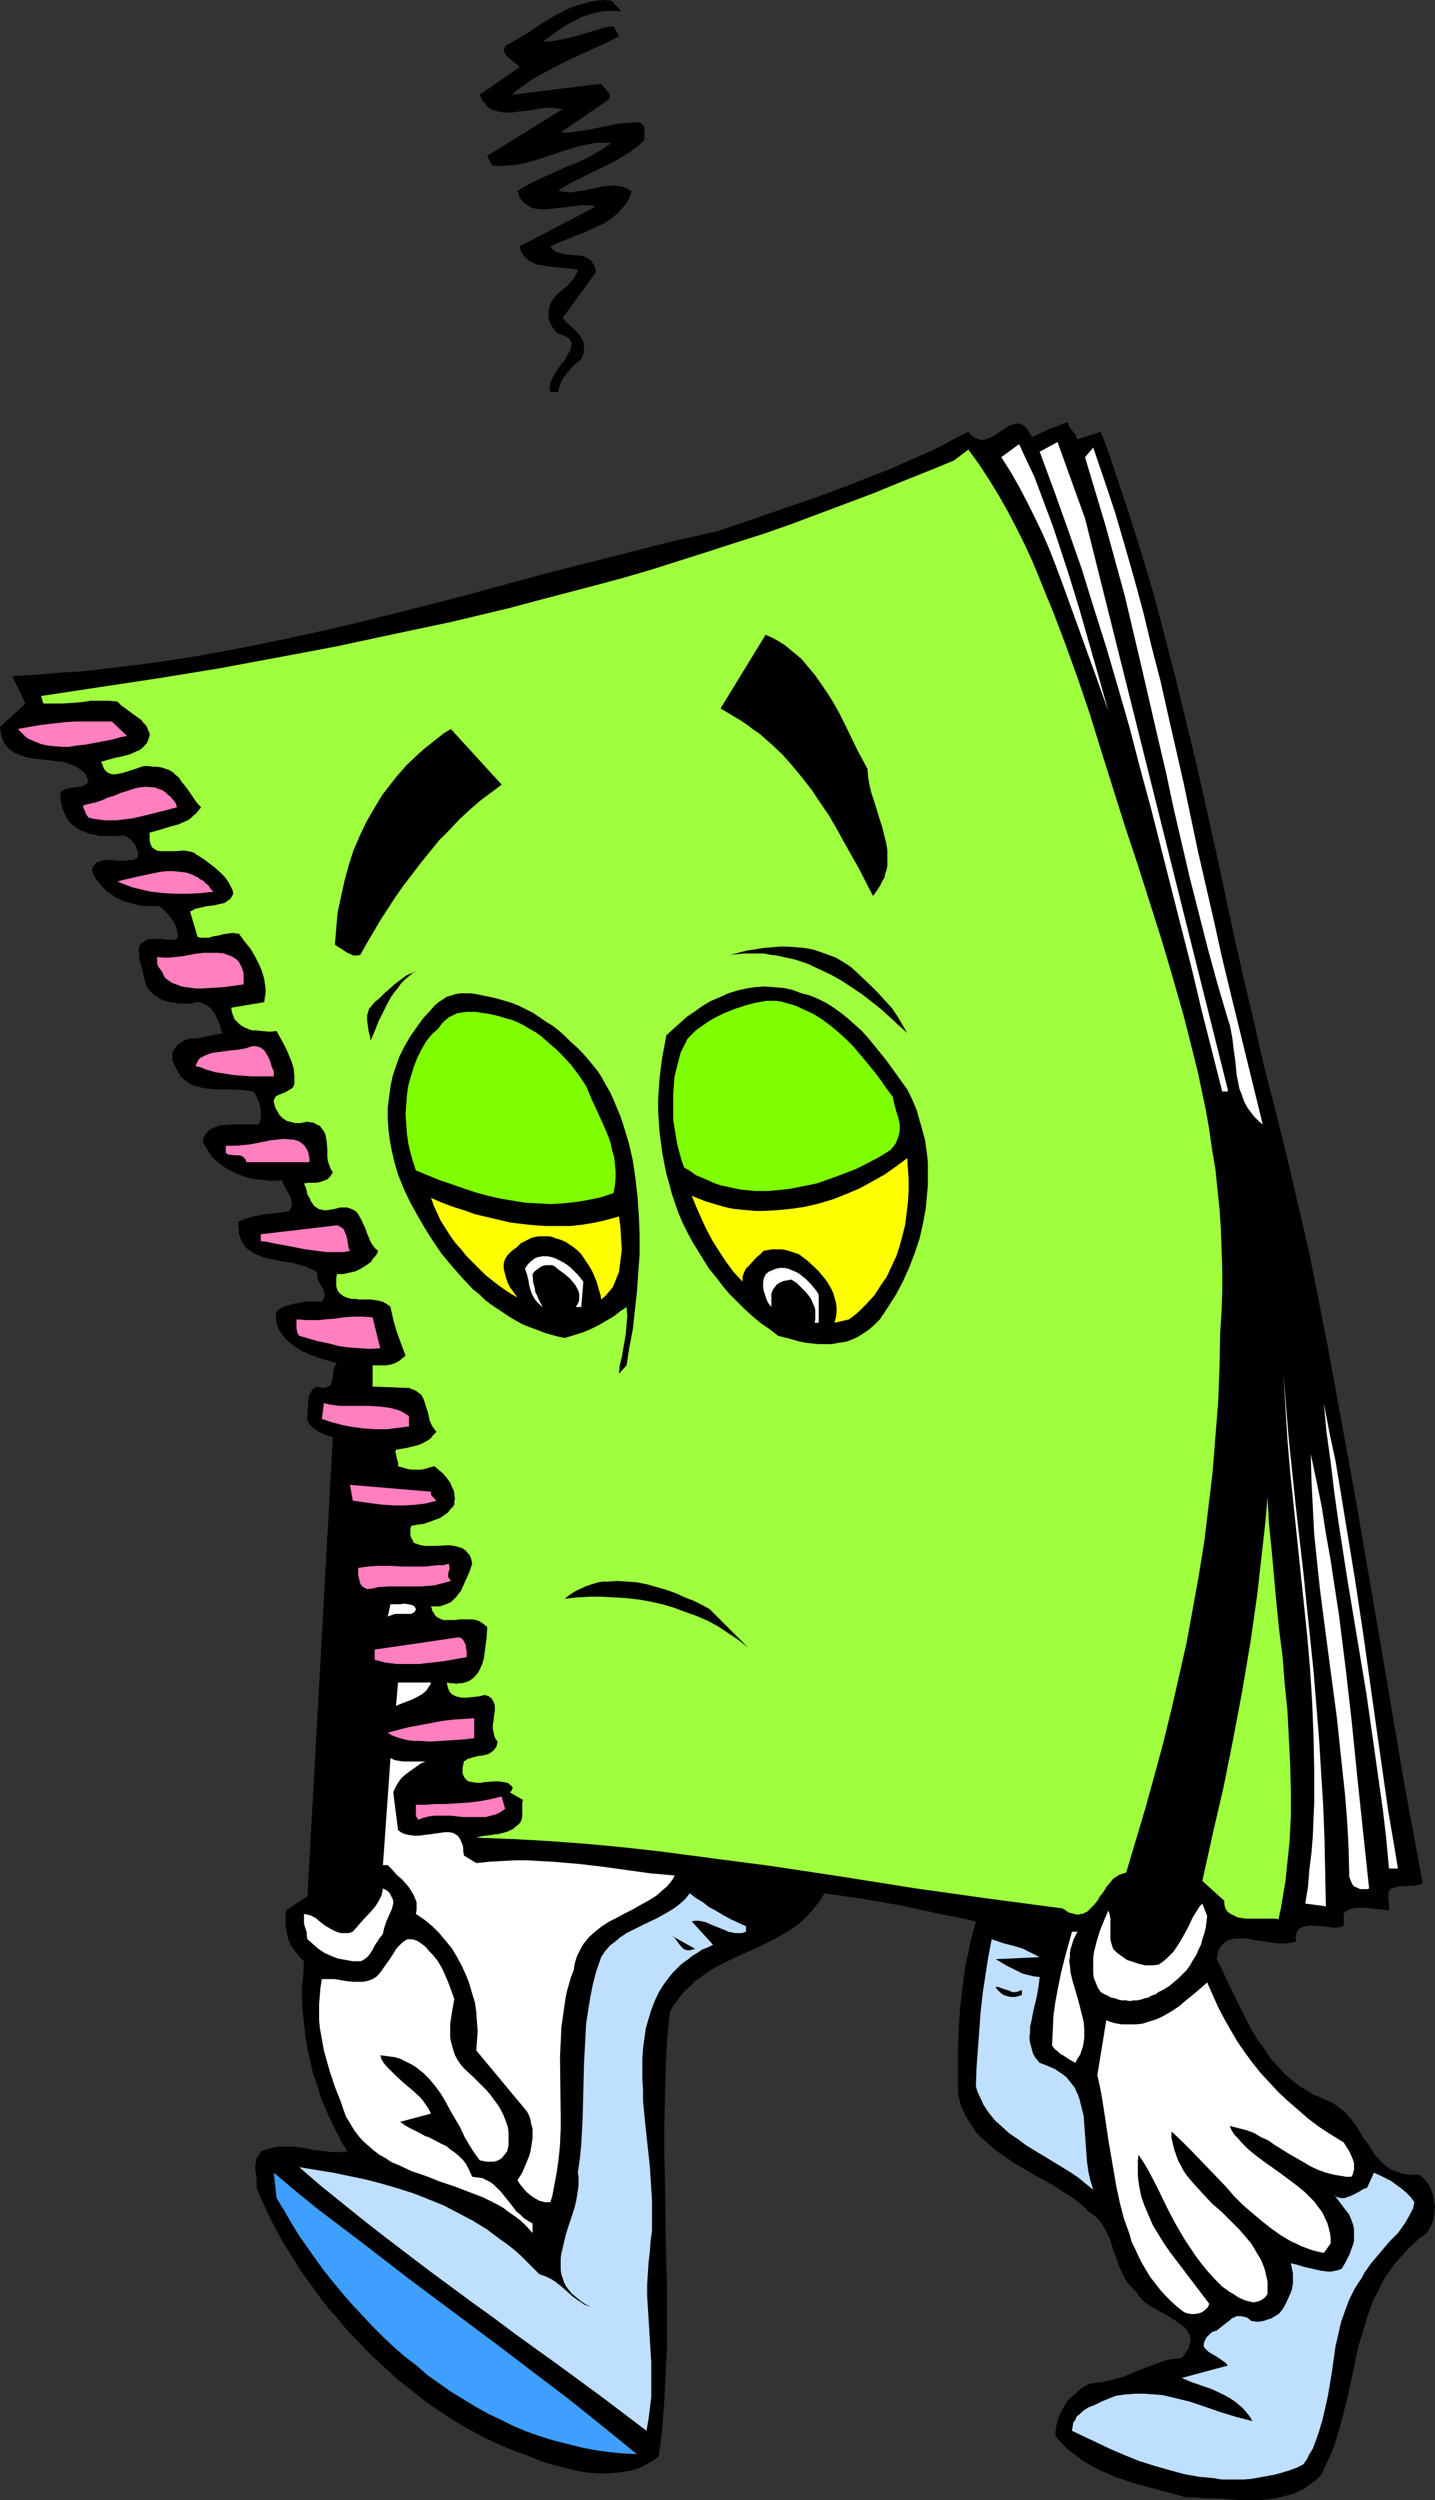 <?xml version="1.0" encoding="UTF-8" standalone="no"?>
<svg
   version="1.0"
   width="89.403mm"
   height="155.711mm"
   id="svg51"
   sodipodi:docname="Notebook - Sad.wmf"
   xmlns:inkscape="http://www.inkscape.org/namespaces/inkscape"
   xmlns:sodipodi="http://sodipodi.sourceforge.net/DTD/sodipodi-0.dtd"
   xmlns="http://www.w3.org/2000/svg"
   xmlns:svg="http://www.w3.org/2000/svg">
  <rect width="100%" height="100%" fill="#333333" stroke="none"/>
  <sodipodi:namedview
     id="namedview51"
     pagecolor="#ffffff"
     bordercolor="#000000"
     borderopacity="0.25"
     inkscape:showpageshadow="2"
     inkscape:pageopacity="0.0"
     inkscape:pagecheckerboard="0"
     inkscape:deskcolor="#d1d1d1"
     inkscape:document-units="mm" />
  <defs
     id="defs1">
    <pattern
       id="WMFhbasepattern"
       patternUnits="userSpaceOnUse"
       width="6"
       height="6"
       x="0"
       y="0" />
  </defs>
  <path
     style="fill:#000000;fill-opacity:1;fill-rule:evenodd;stroke:none"
     d="m 146.246,2.585 h -1.293 -1.293 -1.293 l -1.131,0.162 -1.293,0.323 -1.131,0.323 -1.131,0.323 -1.131,0.485 -1.131,0.646 -1.131,0.485 -2.101,1.293 -2.262,1.616 -2.101,1.616 1.939,-0.162 2.101,-0.323 2.101,-0.485 2.101,-0.485 4.202,-1.293 2.101,-0.646 2.101,-0.323 1.293,2.424 -3.232,1.616 -3.232,1.454 -6.626,3.07 -3.07,1.616 -3.232,1.778 -1.454,0.808 -1.454,1.131 -1.454,0.97 -1.454,1.293 21.008,-2.585 0.808,0.97 0.646,0.808 0.323,0.323 0.162,0.485 v 0.646 l -0.162,0.485 -11.312,7.756 h 1.131 1.131 l 2.101,-0.323 2.262,-0.323 2.262,-0.485 2.424,-0.485 2.262,-0.485 2.424,-0.162 2.424,-0.162 0.323,0.162 0.323,0.162 0.323,0.323 0.323,0.646 v 0.485 1.293 0.485 0.646 l -1.131,1.131 -1.293,0.97 -1.131,0.808 -1.293,0.808 -2.424,1.454 -2.747,1.293 -2.586,1.293 -2.586,1.293 -2.586,1.293 -1.293,0.808 -1.293,0.808 1.131,0.162 0.97,0.162 h 1.131 l 1.131,-0.162 2.101,-0.323 2.262,-0.485 2.101,-0.485 h 1.131 l 0.97,-0.162 1.131,0.162 1.131,0.162 1.131,0.485 0.97,0.485 -0.162,0.808 -0.323,0.808 -0.646,1.293 -0.97,1.131 -0.97,1.131 -1.131,0.97 -1.131,0.808 -1.293,0.808 -1.454,0.646 -2.747,1.293 -2.909,1.131 -2.747,1.131 -1.293,0.485 -1.293,0.646 0.485,0.646 0.646,0.485 0.646,0.323 0.808,0.162 0.808,0.162 0.808,0.162 1.778,0.162 h 0.808 l 0.808,0.162 0.808,0.323 0.646,0.323 0.646,0.485 0.323,0.646 0.323,0.485 0.162,0.485 0.162,0.485 v 0.646 l -7.757,10.665 0.97,1.131 2.101,1.939 0.97,1.131 0.323,0.485 0.323,0.646 0.323,0.646 v 0.646 0.646 0.808 l -0.323,0.808 -0.323,0.808 -1.939,1.616 -0.808,0.97 -0.646,0.808 -0.808,0.97 -0.485,0.97 -0.485,1.131 -0.323,1.293 h -1.778 l -0.162,-0.646 v -0.485 l 0.162,-0.97 0.485,-1.131 0.485,-0.97 0.646,-0.97 0.646,-0.97 0.808,-0.97 0.646,-0.97 0.485,-0.97 0.485,-0.808 0.162,-0.808 0.162,-0.485 v -0.323 l -0.162,-0.323 -0.162,-0.323 -0.162,-0.323 -0.485,-0.323 -0.323,-0.323 -0.646,-0.162 -0.646,-0.323 -0.646,-0.162 -0.808,-0.808 -0.646,-0.97 -0.485,-0.97 -0.323,-1.131 V 73.686 l 0.162,-0.97 0.323,-1.131 0.485,-0.97 0.808,-0.97 0.808,-0.808 0.97,-0.808 0.808,-0.646 0.808,-0.97 0.808,-0.808 0.485,-0.97 0.323,-0.485 0.162,-0.646 -0.97,-0.162 -0.97,-0.162 -1.939,-0.162 -2.101,-0.162 -1.939,-0.323 -0.97,-0.162 -0.97,-0.162 -0.808,-0.485 -0.808,-0.323 -0.808,-0.646 -0.485,-0.646 -0.646,-0.97 -0.323,-1.131 17.937,-9.372 -0.97,-0.323 h -1.131 -1.293 l -1.293,0.162 -1.293,0.162 -1.454,0.162 -2.747,0.323 -1.454,0.162 h -1.293 l -1.293,-0.162 -1.131,-0.323 -0.485,-0.323 -0.485,-0.323 -0.485,-0.323 -0.323,-0.323 -0.485,-0.646 -0.323,-0.485 -0.162,-0.646 -0.323,-0.808 2.747,-1.616 2.747,-1.293 5.656,-2.585 2.909,-1.131 2.747,-1.293 2.747,-1.616 1.293,-0.808 1.293,-0.97 h -1.778 -1.778 l -1.778,0.323 -1.616,0.323 -1.778,0.485 -1.616,0.485 -3.394,1.131 -3.394,1.131 -1.778,0.485 -1.778,0.485 -1.778,0.323 -1.778,0.162 -1.939,0.162 -1.939,-0.162 -1.131,-2.262 17.776,-10.988 -1.131,-0.162 -1.293,-0.162 h -1.454 l -1.293,0.162 -2.909,0.485 -2.747,0.323 -1.454,0.162 h -1.293 l -1.293,-0.162 -1.131,-0.323 -0.646,-0.162 -0.485,-0.323 -0.485,-0.323 -0.485,-0.485 -0.323,-0.485 -0.485,-0.485 -0.323,-0.808 -0.323,-0.646 9.373,-6.464 -0.323,-0.485 -0.646,-0.485 -0.646,-0.485 -0.646,-0.485 -0.646,-0.646 -0.323,-0.323 -0.162,-0.323 -0.162,-0.323 -0.162,-0.485 0.162,-0.485 0.162,-0.485 1.454,-0.808 1.454,-0.808 2.909,-1.778 2.909,-1.939 2.909,-1.778 1.616,-0.808 1.454,-0.808 1.616,-0.646 1.616,-0.485 1.778,-0.485 1.616,-0.323 L 142.206,0 l 1.778,0.162 z"
     id="path1" />
  <path
     style="fill:#000000;fill-opacity:1;fill-rule:evenodd;stroke:none"
     d="m 253.709,103.418 5.494,-1.778 1.778,4.686 1.616,4.848 1.616,4.848 1.616,4.848 3.07,9.695 2.909,9.857 2.586,9.857 2.586,10.019 2.424,10.019 2.424,10.019 4.525,20.199 4.363,20.36 2.262,10.019 2.424,10.18 2.262,10.019 2.586,10.019 2.747,10.988 2.586,11.15 2.586,11.15 2.262,11.311 2.262,11.473 2.101,11.473 2.101,11.473 2.101,11.473 7.918,46.053 1.939,11.473 1.939,11.473 2.101,11.311 2.101,11.311 -0.485,0.323 -0.646,0.162 -0.646,0.162 h -0.808 l -3.07,0.162 -0.646,0.162 -0.485,0.162 -0.646,0.162 -0.323,0.485 -0.323,0.485 v 0.646 0.323 0.485 0.485 l 0.162,0.646 v 1.616 l -1.293,-0.162 -1.454,-0.162 -1.616,-0.162 -1.616,-0.162 h -1.454 l -0.646,0.162 h -0.646 l -0.646,0.323 -0.485,0.162 -0.485,0.323 -0.323,0.485 v 2.909 l -0.808,0.162 -0.808,0.162 h -0.97 l -0.97,-0.162 -1.778,-0.162 -1.939,-0.162 H 308.167 l -0.808,0.162 -0.646,0.162 -0.646,0.323 -0.485,0.485 -0.162,0.323 -0.162,0.323 v 0.323 l -0.162,0.485 v 0.485 l 0.162,0.646 -1.293,0.323 -1.454,0.162 h -1.454 l -1.454,-0.162 -3.07,-0.485 -1.454,-0.162 -1.293,-0.323 h -1.454 -1.293 l -1.131,0.162 -0.485,0.162 -0.485,0.162 -0.485,0.323 -0.323,0.323 -0.485,0.485 -0.323,0.485 -0.323,0.485 -0.162,0.646 -0.162,0.808 -0.162,0.808 1.131,2.262 1.131,2.424 2.262,4.686 2.424,4.848 1.293,2.424 1.293,2.262 1.616,2.101 1.454,2.262 1.778,1.939 1.778,1.939 2.101,1.778 0.97,0.808 1.131,0.646 1.131,0.646 1.131,0.808 1.293,0.485 1.293,0.646 0.97,0.323 0.97,0.485 0.808,0.485 0.808,0.646 0.646,0.485 0.808,0.646 1.293,1.454 1.131,1.454 0.97,1.616 0.97,1.616 1.131,1.454 0.97,1.616 0.97,1.293 1.293,1.293 0.646,0.646 0.646,0.485 0.646,0.485 0.808,0.323 0.97,0.323 0.808,0.323 0.97,0.162 0.97,0.162 h 1.293 1.131 l 0.646,0.646 0.646,0.646 0.646,0.808 0.485,0.808 0.323,0.97 0.323,0.808 0.162,0.97 0.162,0.97 0.162,0.97 -0.162,0.97 v 0.808 l -0.162,0.97 -0.323,0.97 -0.323,0.808 -0.485,0.808 -0.485,0.808 -1.778,1.293 -1.616,1.454 -1.454,1.454 -1.454,1.616 -1.293,1.454 -1.131,1.616 -1.131,1.616 -0.97,1.778 -0.808,1.778 -0.97,1.616 -0.646,1.939 -0.646,1.778 -1.131,3.717 -1.131,3.717 -0.808,3.878 -0.808,3.878 -0.808,3.717 -0.97,3.878 -0.97,3.717 -1.131,3.717 -0.646,1.778 -0.808,1.778 -0.808,1.778 -0.808,1.778 -0.808,0.808 -0.808,0.808 -0.808,0.485 -0.808,0.646 -0.808,0.646 -0.97,0.485 -1.778,0.808 -1.939,0.485 -1.939,0.485 -2.101,0.323 -2.101,0.162 h -2.101 -2.101 l -4.525,-0.323 -4.202,-0.162 -2.101,-0.162 h -1.939 l -4.202,-1.131 -4.202,-1.131 -4.202,-1.131 -4.202,-1.454 -1.939,-0.808 -2.101,-0.97 -1.778,-0.97 -1.939,-1.131 -1.616,-1.293 -1.778,-1.293 -1.454,-1.454 -1.454,-1.616 v -1.131 l 0.162,-0.97 0.162,-0.97 0.323,-0.97 0.323,-0.97 0.323,-0.808 0.485,-0.808 0.485,-0.808 0.485,-0.808 0.646,-0.646 0.646,-0.646 0.808,-0.646 1.454,-1.293 1.778,-0.97 1.616,-0.162 1.454,-0.162 1.293,-0.323 1.454,-0.323 2.586,-0.808 2.586,-1.131 2.586,-0.97 2.586,-0.97 1.293,-0.485 1.454,-0.323 1.293,-0.162 1.454,-0.162 0.646,-0.808 0.485,-0.808 0.485,-0.646 0.162,-0.808 0.162,-0.485 0.162,-0.646 -0.162,-0.646 v -0.485 l -0.323,-0.485 -0.162,-0.485 -0.485,-0.485 -0.323,-0.485 -1.131,-0.808 -1.131,-0.808 -1.293,-0.808 -1.293,-0.808 -2.747,-1.454 -1.293,-0.808 -1.131,-0.97 -0.485,-0.485 -0.323,-0.485 -0.323,-0.485 -0.323,-0.485 -1.131,-1.131 -0.97,-1.131 -0.646,-1.131 -0.646,-1.293 -0.485,-1.131 -0.485,-1.454 -0.485,-1.293 -0.485,-1.293 -0.808,-2.585 -0.646,-1.293 -0.646,-1.293 -0.646,-1.131 -0.808,-0.97 -1.131,-0.97 -1.293,-0.808 -0.808,-0.97 -0.97,-0.808 -1.939,-1.454 -2.262,-1.454 -2.262,-1.454 -4.686,-2.585 -4.686,-2.747 -2.262,-1.616 -2.101,-1.454 -1.939,-1.778 -0.97,-0.808 -0.97,-0.97 -0.808,-0.97 -0.646,-1.131 -0.808,-1.131 -0.646,-1.131 -0.485,-1.131 -0.646,-1.293 -0.323,-1.454 -0.323,-1.293 v -5.009 -5.171 l 0.162,-5.171 0.323,-5.009 0.646,-5.171 0.323,-2.424 0.323,-2.585 0.646,-2.585 0.485,-2.585 0.646,-2.424 0.646,-2.424 -4.202,-0.97 -4.363,-0.808 -4.363,-0.97 -4.525,-0.97 -4.525,-0.808 -4.686,-0.808 -4.525,-0.646 -4.525,-0.646 -0.808,1.454 -0.97,1.293 -0.97,1.131 -0.97,1.131 -0.97,0.97 -0.97,0.97 -1.131,0.808 -1.131,0.808 -2.424,1.454 -2.424,1.293 -2.586,1.293 -2.586,1.131 -2.586,1.131 -2.586,1.293 -2.586,1.293 -2.424,1.616 -1.131,0.808 -1.131,0.808 -1.131,1.131 -1.131,0.97 -0.97,1.131 -0.97,1.293 -0.97,1.293 -0.808,1.454 -0.646,6.625 -0.323,6.625 -0.162,6.464 -0.162,6.625 v 6.625 l 0.162,6.464 0.162,13.089 0.323,13.089 v 6.464 6.464 l -0.323,6.464 -0.323,6.464 -0.485,6.625 -0.808,6.464 -0.808,0.646 -0.97,0.646 -0.97,0.485 -0.808,0.485 -0.97,0.485 -2.101,0.646 -0.97,0.162 -2.101,0.323 -2.262,0.162 h -2.262 l -2.262,-0.162 -2.101,-0.323 -2.262,-0.485 -4.363,-1.131 -2.101,-0.646 -2.101,-0.808 -1.939,-0.808 -1.939,-0.646 -2.424,-0.97 -2.586,-1.131 -2.424,-1.131 -2.424,-1.293 -2.424,-1.293 -2.424,-1.454 -2.262,-1.454 -2.424,-1.616 -2.262,-1.616 -2.262,-1.778 -2.262,-1.778 -2.262,-1.778 -2.101,-1.939 -4.202,-3.878 -1.939,-2.101 -2.101,-2.101 -1.939,-2.101 -1.778,-2.262 -1.939,-2.101 -1.778,-2.262 -1.616,-2.262 -1.778,-2.424 -1.616,-2.262 -1.454,-2.424 -1.454,-2.262 -1.454,-2.424 -1.293,-2.424 -1.293,-2.424 -1.131,-2.424 -1.131,-2.424 -0.97,-2.424 v -1.131 -0.97 l -0.323,-2.101 v -0.97 l 0.162,-1.131 0.162,-0.646 0.323,-0.485 0.323,-0.485 0.323,-0.646 1.293,-0.485 1.293,-0.323 1.293,-0.323 h 1.131 1.293 1.293 l 2.586,0.323 2.424,0.485 2.747,0.323 1.131,0.162 h 1.293 1.293 l 1.293,-0.162 -1.454,-2.424 -1.293,-2.585 -1.293,-2.585 -1.131,-2.585 -1.131,-2.747 -0.808,-2.747 -0.97,-2.747 -0.646,-2.909 -0.646,-2.909 -0.485,-2.747 -0.323,-3.07 -0.323,-2.909 -0.162,-2.909 v -2.909 l 0.323,-2.909 0.162,-3.07 -1.131,-1.131 -0.97,-1.293 -0.97,-1.293 -0.646,-1.454 -0.323,-1.616 -0.323,-1.616 v -1.616 -0.97 l 0.162,-0.97 5.01,-3.393 5.979,-108.104 -0.97,-0.162 -0.808,-0.323 -0.808,-0.323 -0.808,-0.485 -0.808,-0.485 -0.646,-0.485 -0.646,-0.646 -0.485,-0.808 v -2.262 l 0.162,-1.293 v -1.131 l 0.162,-1.131 0.162,-0.485 0.323,-0.485 0.162,-0.323 0.323,-0.485 0.485,-0.323 0.485,-0.162 0.808,0.162 0.808,0.162 0.485,-0.162 0.485,-0.162 0.323,-0.162 0.323,-0.323 0.162,-0.485 0.162,-0.485 0.162,-1.131 0.162,-1.131 v -0.485 l 0.323,-0.646 0.162,-0.323 0.323,-0.323 -2.101,-0.646 -2.262,-0.646 -2.101,-0.808 -1.131,-0.485 -0.97,-0.485 -0.97,-0.646 -0.97,-0.646 -0.808,-0.646 -0.808,-0.808 -0.646,-0.808 -0.646,-0.97 -0.485,-0.808 -0.323,-1.131 -0.162,-0.808 v -0.646 -0.646 l 0.162,-0.485 0.323,-0.323 0.485,-0.485 0.485,-0.162 0.485,-0.323 1.131,-0.323 1.293,-0.323 1.293,-0.162 0.97,-0.323 h 4.202 l 0.323,-0.485 0.162,-0.323 0.162,-0.485 v -0.485 l -0.162,-0.323 v -0.485 l -0.485,-0.808 -0.97,-1.778 -0.162,-0.808 v -0.485 -0.485 l -1.293,-0.646 -1.293,-0.646 -1.454,-0.323 -1.454,-0.485 -3.232,-0.485 -1.454,-0.323 -1.616,-0.323 -1.454,-0.485 -1.293,-0.485 -1.131,-0.808 -0.646,-0.323 -0.485,-0.485 -0.323,-0.485 -0.485,-0.646 -0.323,-0.646 -0.162,-0.646 -0.323,-0.808 v -0.808 l -0.162,-0.97 0.162,-1.131 1.293,-0.485 1.454,-0.485 1.454,-0.323 1.616,-0.323 3.07,-0.323 3.07,-0.485 0.162,-0.485 0.323,-0.646 v -0.323 -0.485 l -0.162,-0.97 -0.323,-0.808 -0.485,-0.808 -0.485,-0.97 -0.485,-0.808 -0.323,-0.97 -1.454,0.162 h -1.454 l -1.454,-0.162 -1.454,-0.162 -1.293,-0.162 -1.293,-0.323 -1.293,-0.485 -1.293,-0.485 -1.293,-0.646 -1.131,-0.646 -1.131,-0.808 -0.97,-0.808 -0.97,-0.97 -0.808,-1.131 -0.646,-1.131 -0.808,-1.131 0.162,-0.485 v -0.485 l 0.485,-0.808 0.485,-0.646 0.646,-0.646 0.808,-0.323 0.808,-0.323 0.97,-0.323 h 0.97 l 2.101,-0.162 h 2.101 2.909 0.808 l 0.323,-0.97 0.162,-0.97 v -1.131 l -0.162,-0.97 -0.162,-0.97 -0.485,-0.97 -0.323,-0.97 -0.646,-0.808 -1.131,-0.162 -1.293,-0.162 -2.747,-0.162 h -2.747 -1.293 l -1.293,-0.162 -1.293,-0.162 -1.293,-0.323 -1.131,-0.323 -0.97,-0.485 -0.97,-0.808 -0.97,-0.808 -0.323,-0.646 -0.323,-0.485 -0.323,-0.646 -0.323,-0.646 -0.323,-0.646 -0.323,-0.808 v -0.646 -0.485 -0.646 l 0.323,-0.485 0.323,-0.485 0.323,-0.485 0.485,-0.485 0.485,-0.323 0.485,-0.323 0.646,-0.323 0.485,-0.162 0.646,-0.162 h 0.646 0.646 l 6.464,-1.293 -0.323,-0.323 -0.162,-0.485 -0.162,-0.646 -0.162,-0.485 -0.485,-1.293 -0.646,-1.293 -0.485,-0.646 -0.323,-0.485 -0.485,-0.485 -0.485,-0.323 -0.646,-0.323 -0.646,-0.323 -0.646,-0.162 h -0.808 l -0.97,0.323 h -0.97 -0.97 -0.97 l -0.97,-0.162 -0.97,-0.162 -0.808,-0.162 -0.97,-0.323 -0.808,-0.323 -0.646,-0.485 -0.808,-0.485 -0.485,-0.485 -0.646,-0.646 -0.485,-0.646 -0.323,-0.808 -0.162,-0.808 -0.485,-1.939 -0.485,-1.939 -0.323,-0.97 v -0.97 l -0.162,-0.97 0.162,-1.131 0.323,-0.646 0.485,-0.323 0.485,-0.323 0.485,-0.323 0.646,-0.162 h 0.485 1.293 1.131 l 1.293,0.162 h 1.131 0.646 l 0.485,-0.162 0.162,-0.97 -0.162,-0.97 -0.323,-1.131 -0.485,-0.97 -0.646,-0.97 -0.808,-0.97 -0.97,-0.97 -0.97,-0.808 h -2.424 -1.131 l -1.293,-0.162 -1.131,-0.323 -1.131,-0.323 -1.131,-0.323 -1.131,-0.485 -0.97,-0.485 -0.97,-0.646 -0.97,-0.646 -0.808,-0.808 -0.808,-0.97 -0.808,-0.97 -0.646,-0.97 -0.485,-1.293 0.162,-0.808 0.485,-0.485 0.323,-0.485 0.646,-0.323 0.646,-0.162 0.646,-0.162 h 0.808 0.808 l 1.616,0.162 h 1.616 l 0.808,-0.162 h 0.808 l 0.646,-0.162 0.646,-0.323 0.162,-0.485 v -0.323 -0.646 l -0.323,-0.808 -0.323,-0.808 -0.485,-0.646 -0.646,-0.646 -0.646,-0.485 -0.646,-0.485 -2.424,0.162 h -2.424 -1.131 l -1.131,-0.323 -1.131,-0.162 -1.131,-0.485 -0.97,-0.323 -0.97,-0.646 -0.97,-0.646 -0.808,-0.808 -0.646,-0.808 -0.485,-1.131 -0.485,-1.131 -0.323,-1.454 -0.162,-0.323 v -0.485 -0.646 -0.646 l 0.323,-0.485 0.323,-0.323 0.485,-0.162 0.485,-0.162 0.646,-0.162 1.293,-0.162 1.131,-0.162 0.646,-0.162 0.485,-0.323 0.485,-0.323 0.323,-0.323 -0.323,-0.808 -0.323,-0.808 -0.485,-0.646 -0.646,-0.485 -0.646,-0.485 -0.485,-0.323 -0.808,-0.323 -0.808,-0.323 -1.454,-0.485 -1.778,-0.162 L 9.534,178.72 7.918,178.558 6.141,178.235 4.686,177.75 3.878,177.427 3.232,177.104 2.586,176.619 1.939,176.134 1.454,175.488 0.97,174.842 0.646,174.034 0.323,173.226 0.162,172.095 0,171.125 l 5.979,-5.494 -3.07,-6.464 5.656,-0.323 5.333,-0.485 5.494,-0.323 5.494,-0.646 5.333,-0.646 5.333,-0.646 5.333,-0.808 5.333,-0.808 5.171,-0.97 5.333,-0.97 10.342,-2.101 10.342,-2.262 10.181,-2.424 10.181,-2.585 10.181,-2.585 20.2,-5.494 10.181,-2.585 10.181,-2.585 10.181,-2.585 10.181,-2.262 7.595,-2.585 7.434,-2.585 7.595,-2.585 7.434,-2.747 7.434,-2.909 3.717,-1.454 3.555,-1.616 3.717,-1.616 3.555,-1.616 3.555,-1.939 3.555,-1.778 0.485,0.646 0.646,0.485 0.485,0.323 0.485,0.162 0.485,0.162 0.485,0.162 h 0.485 l 0.485,-0.162 0.97,-0.323 0.97,-0.485 0.97,-0.646 1.939,-1.293 0.808,-0.485 0.97,-0.323 0.485,-0.162 h 0.323 0.485 l 0.485,0.162 0.323,0.162 0.485,0.323 0.485,0.485 0.323,0.485 0.485,0.808 0.485,0.808 1.939,-0.97 2.101,-0.97 2.262,-0.808 0.97,-0.485 1.131,-0.323 0.162,0.646 0.162,0.485 0.646,0.808 0.808,0.97 0.162,0.485 z"
     id="path2" />
  <path
     style="fill:#ffffff;fill-opacity:1;fill-rule:evenodd;stroke:none"
     d="m 289.098,256.445 v 0.485 h -1.293 l -4.848,-19.068 -2.262,-9.534 -2.424,-9.534 -4.848,-19.068 -2.424,-9.534 -2.586,-9.534 -2.424,-9.372 -2.747,-9.534 -2.747,-9.372 -2.909,-9.211 -2.909,-9.372 -3.232,-9.211 -3.232,-9.049 -3.394,-9.211 4.202,-2.262 6.464,17.937 z"
     id="path3" />
  <path
     style="fill:#ffffff;fill-opacity:1;fill-rule:evenodd;stroke:none"
     d="m 260.98,167.408 -2.747,-7.756 -5.494,-15.19 -2.747,-7.595 -1.454,-3.878 -1.454,-3.717 -1.616,-3.717 -1.778,-3.717 -1.778,-3.555 -1.939,-3.717 -1.939,-3.393 -2.262,-3.555 4.202,-3.07 1.778,3.878 1.778,3.717 1.454,3.878 1.454,3.878 1.454,3.878 1.293,3.878 2.586,7.918 2.424,7.918 2.262,7.918 2.262,7.918 z"
     id="path4" />
  <path
     style="fill:#ffffff;fill-opacity:1;fill-rule:evenodd;stroke:none"
     d="m 289.583,233.014 7.757,31.672 -0.808,-0.646 -0.646,-0.646 -0.646,-0.646 -0.485,-0.646 -0.97,-1.293 -0.808,-1.454 -0.485,-1.454 -0.646,-1.616 -0.323,-1.616 -0.323,-1.616 -0.323,-3.393 -0.485,-3.393 -0.162,-1.616 -0.323,-1.778 -0.323,-1.616 -0.485,-1.454 -2.424,-8.241 -2.262,-8.241 -2.101,-8.241 -2.101,-8.241 -3.878,-16.644 -1.778,-8.403 -1.939,-8.241 -3.878,-16.805 -1.939,-8.241 -1.939,-8.241 -2.262,-8.241 -2.262,-8.241 -2.424,-8.08 -2.424,-8.08 1.939,-2.262 2.586,7.595 2.586,7.756 2.262,7.756 2.262,7.918 2.101,7.756 1.939,8.08 2.101,8.08 1.778,7.918 3.717,16.321 3.394,16.159 3.717,16.159 1.778,8.08 z"
     id="path5" />
  <path
     style="fill:#9fff3f;fill-opacity:1;fill-rule:evenodd;stroke:none"
     d="m 256.617,168.055 2.747,8.888 2.747,8.726 2.747,8.726 2.909,8.726 5.656,17.775 2.586,8.726 2.586,9.049 1.131,4.363 1.131,4.525 1.131,4.525 0.97,4.525 0.97,4.686 0.808,4.525 0.646,4.686 0.808,4.686 0.485,4.686 0.485,4.686 0.323,4.686 0.162,4.848 0.162,4.848 v 4.848 l -0.162,4.848 -0.323,5.009 -0.162,8.241 -0.323,8.241 -0.646,8.08 -0.646,8.241 -0.97,8.08 -0.97,8.08 -1.293,8.08 -1.454,8.08 -1.454,7.918 -1.778,7.918 -1.778,7.756 -1.939,7.918 -2.101,7.756 -2.101,7.595 -2.262,7.595 -2.262,7.595 -0.646,0.162 -0.485,0.162 -0.485,0.162 -0.485,0.323 -0.97,0.646 -0.808,0.97 -0.808,0.97 -0.646,1.131 -0.808,0.97 -0.646,1.131 -0.808,0.97 -0.808,0.808 -0.808,0.808 -0.485,0.162 -0.485,0.323 h -0.485 l -0.485,0.162 h -0.485 l -0.646,-0.162 -0.646,-0.162 -0.646,-0.162 -0.646,-0.485 -0.808,-0.485 -8.565,-1.131 -8.565,-1.131 -17.291,-2.424 -17.291,-2.747 -17.129,-2.585 -8.726,-1.131 -8.565,-1.131 -8.565,-1.131 -8.726,-0.97 -8.565,-0.808 -8.726,-0.646 -8.565,-0.485 -8.726,-0.323 1.131,-0.323 1.131,-0.162 1.454,-0.162 0.485,-0.162 h 0.808 l 1.293,-0.323 1.131,-0.323 0.646,-0.323 0.646,-0.323 0.485,-0.485 0.485,-0.323 0.323,-0.323 0.323,-0.323 0.323,-0.646 0.162,-0.808 v -0.808 -1.616 -0.808 l 0.162,-0.646 -3.07,-1.778 0.323,-0.323 0.162,-0.323 0.162,-0.323 v -0.162 l -0.162,-0.162 -0.162,-0.323 -0.323,-0.162 -0.323,-0.323 -0.323,-0.162 -0.97,-0.162 -0.97,-0.162 h -0.97 l -2.262,0.162 -0.97,0.162 h -1.131 l -0.97,-0.162 -0.808,-0.162 -0.323,-0.162 -0.323,-0.323 -0.323,-0.323 -0.162,-0.323 -0.162,-0.323 -0.162,-0.485 v -0.646 -0.646 l 0.162,-0.646 0.162,-0.808 0.485,-0.323 0.485,-0.323 0.646,-0.162 0.485,-0.162 1.293,-0.323 1.293,-0.162 1.131,-0.323 0.485,-0.323 0.485,-0.323 0.323,-0.323 0.485,-0.646 0.162,-0.485 0.162,-0.808 -0.485,-0.646 -0.323,-0.808 -0.162,-0.808 -0.162,-0.808 v -0.808 l 0.162,-0.808 0.162,-1.616 0.162,-0.808 v -0.646 -0.646 l -0.162,-0.646 -0.323,-0.646 -0.323,-0.485 -0.646,-0.485 -0.485,-0.162 -0.485,-0.162 -1.131,0.323 -1.454,0.162 -1.454,0.162 h -0.808 -0.646 l -0.646,-0.162 -0.646,-0.162 -0.646,-0.323 -0.485,-0.323 -0.323,-0.485 -0.323,-0.646 -0.162,-0.646 -0.162,-0.808 0.808,0.162 h 0.808 l 0.646,0.162 0.646,-0.162 h 0.646 l 0.646,-0.162 0.485,-0.162 0.485,-0.162 0.97,-0.646 0.646,-0.646 0.646,-0.808 0.485,-0.97 0.485,-1.131 0.323,-1.131 0.162,-1.131 0.162,-1.293 0.323,-2.424 0.162,-2.585 -0.485,-0.323 -0.323,-0.323 -0.97,-0.646 -0.808,-0.323 -0.97,-0.162 h -0.97 -2.101 l -0.97,0.162 h -0.97 -0.97 -0.808 l -0.808,-0.323 -0.646,-0.323 -0.323,-0.323 -0.323,-0.323 -0.162,-0.485 -0.323,-0.323 -0.162,-0.646 -0.162,-0.485 h 1.131 0.97 l 0.97,-0.323 0.808,-0.323 0.808,-0.323 0.646,-0.646 0.646,-0.646 0.485,-0.646 0.646,-0.808 0.323,-0.808 0.808,-1.778 0.808,-1.778 0.646,-1.939 -0.162,-0.808 -0.162,-0.646 -0.323,-0.646 -0.485,-0.485 -0.323,-0.485 -0.485,-0.323 -0.485,-0.323 -0.646,-0.162 -0.485,-0.162 -0.646,-0.162 -1.293,-0.162 -2.909,0.162 h -1.293 -1.293 l -1.131,-0.162 -0.485,-0.162 -0.485,-0.162 -0.485,-0.162 -0.323,-0.323 -0.162,-0.485 -0.323,-0.485 -0.162,-0.485 v -0.646 -0.808 l 0.162,-0.808 1.454,-0.323 1.454,-0.162 1.454,-0.485 1.293,-0.485 1.293,-0.485 1.131,-0.808 0.646,-0.485 0.485,-0.646 0.485,-0.485 0.485,-0.646 v -0.808 l 0.162,-0.646 -0.162,-0.646 v -0.646 l -0.162,-0.646 -0.323,-0.646 -0.485,-1.131 -0.808,-1.131 -0.808,-0.97 -1.131,-0.97 -0.97,-0.808 -1.293,0.323 -0.97,0.323 -0.97,0.162 h -1.131 -0.97 l -0.97,-0.162 -1.131,-0.323 -1.131,-0.323 v -0.485 -0.485 l -0.162,-0.485 -0.162,-0.485 -0.162,-0.97 -0.162,-0.485 0.162,-0.485 2.747,-0.485 1.293,-0.323 1.293,-0.323 1.131,-0.485 1.131,-0.646 0.646,-0.485 0.323,-0.485 0.485,-0.485 0.485,-0.485 -0.485,-0.646 -0.485,-0.646 -0.323,-0.646 -0.323,-0.808 -0.323,-1.616 -0.485,-1.454 -0.485,-1.616 -0.323,-0.646 -0.323,-0.646 -0.646,-0.485 -0.646,-0.485 -0.808,-0.323 -0.808,-0.323 -8.565,-0.323 v -5.009 h 1.131 1.131 0.97 l 0.97,-0.162 0.97,-0.323 0.97,-0.485 0.808,-0.646 0.808,-0.646 -2.101,-5.656 -0.808,-2.909 -0.323,-1.454 -0.323,-1.454 -0.323,-0.323 -0.485,-0.323 -0.808,-0.485 -0.97,-0.323 -1.131,-0.162 -1.131,-0.162 H 85.97 84.677 L 83.546,305.73 h -0.97 l -0.97,-0.323 -0.808,-0.323 -0.323,-0.323 -0.323,-0.162 -0.323,-0.323 -0.323,-0.485 -0.162,-0.485 -0.162,-0.485 v -0.646 -0.646 -0.646 l 0.162,-0.97 h 1.454 l 1.454,-0.323 1.454,-0.323 1.293,-0.646 1.293,-0.808 1.131,-0.808 0.323,-0.646 0.485,-0.485 0.485,-0.646 0.323,-0.808 -0.646,-0.485 -0.646,-0.808 -0.485,-0.808 -0.808,-1.939 -0.323,-0.97 -0.808,-1.778 -0.485,-0.97 -0.485,-0.808 -0.485,-0.646 -0.808,-0.485 -0.808,-0.323 -0.485,-0.162 h -0.485 -0.485 -0.646 l -0.646,0.162 -0.646,0.162 -0.97,0.162 -0.808,0.162 H 76.274 l -0.646,-0.162 -0.646,-0.162 -0.485,-0.323 -0.485,-0.323 -0.323,-0.485 -0.485,-0.646 -0.162,-0.485 -0.646,-1.131 -0.323,-1.454 -0.485,-1.131 0.97,-0.162 h 0.97 0.97 l 0.808,-0.162 0.97,-0.323 0.808,-0.323 0.323,-0.323 0.323,-0.323 0.323,-0.485 0.323,-0.485 -0.485,-0.808 -0.323,-0.808 -0.323,-0.97 -0.162,-0.97 v -1.939 l -0.162,-1.778 -0.162,-0.97 -0.162,-0.808 -0.323,-0.646 -0.485,-0.646 -0.485,-0.646 -0.808,-0.323 -0.485,-0.323 -0.485,-0.162 h -0.485 l -0.646,-0.162 -0.808,0.162 -0.808,0.162 h -0.646 -0.646 l -0.646,-0.162 -0.646,-0.162 -0.646,-0.162 -0.485,-0.323 -0.485,-0.323 -0.485,-0.485 -0.323,-0.323 -0.323,-0.646 -0.323,-0.485 -0.323,-0.646 -0.162,-0.646 -0.162,-0.646 v -0.323 l 0.162,-0.485 0.162,-0.162 0.162,-0.323 0.646,-0.323 0.808,-0.323 0.485,-0.162 0.323,-0.162 0.808,-0.485 0.808,-0.485 0.323,-0.485 0.162,-0.485 v -0.97 -0.808 l -0.162,-1.778 -0.485,-1.616 -0.646,-1.616 -0.646,-1.454 -0.646,-1.293 -1.616,-2.909 -1.616,0.162 -1.778,-0.162 -1.616,-0.162 h -0.808 l -0.808,-0.323 -0.808,-0.323 -0.646,-0.323 -0.646,-0.485 -0.485,-0.485 -0.646,-0.646 -0.323,-0.808 -0.323,-0.808 -0.162,-1.131 7.757,-1.293 0.162,-1.131 0.162,-0.97 v -1.131 l -0.162,-1.131 -0.162,-1.131 -0.323,-1.131 -0.323,-0.97 -0.485,-1.131 -0.97,-1.939 -1.131,-1.939 -1.454,-1.778 -1.293,-1.778 h -0.646 l -0.646,-0.162 -1.293,0.162 -1.131,0.162 -1.131,0.323 -1.131,0.162 -1.131,0.323 h -1.293 -0.646 l -0.646,-0.162 -1.778,-5.979 0.646,-0.323 0.485,-0.323 0.808,-0.162 0.646,-0.162 1.454,-0.323 1.616,-0.162 1.293,-0.323 0.808,-0.162 0.485,-0.162 0.646,-0.485 0.485,-0.323 0.485,-0.646 0.323,-0.646 -0.162,-0.808 -0.323,-0.646 -0.323,-0.646 -0.323,-0.646 -0.97,-1.293 -1.131,-1.131 -1.293,-1.131 -1.293,-0.97 -1.293,-0.97 -1.293,-0.808 -0.323,-0.162 -0.323,-0.323 -0.808,-0.323 -0.808,-0.162 -0.97,-0.162 -1.939,0.162 h -1.939 -0.97 -0.808 l -0.808,-0.162 -0.646,-0.485 -0.323,-0.162 -0.162,-0.323 -0.162,-0.323 -0.323,-0.97 v -0.646 -0.646 -0.646 l 1.778,-0.485 1.616,-0.485 1.616,-0.485 1.778,-0.485 1.454,-0.646 0.808,-0.323 0.646,-0.485 0.646,-0.646 0.646,-0.485 0.485,-0.646 0.646,-0.808 -0.646,-0.646 -0.646,-0.808 -0.97,-1.454 -1.131,-1.616 -1.293,-1.616 -0.485,-0.808 -0.808,-0.646 -0.646,-0.646 -0.808,-0.485 -0.97,-0.323 -0.97,-0.323 -0.97,-0.162 h -1.131 l -0.808,-0.162 h -0.97 l -0.808,0.162 -0.808,0.323 -3.555,1.131 -0.808,0.162 -0.808,0.162 h -0.808 l -0.646,-0.162 -0.646,-0.323 -0.323,-0.323 -0.162,-0.162 -0.323,-0.485 -0.162,-0.485 -0.162,-0.485 -0.323,-0.485 1.616,-0.485 1.778,-0.485 1.616,-0.323 1.778,-0.485 0.808,-0.323 0.646,-0.323 0.808,-0.323 0.646,-0.485 0.646,-0.646 0.485,-0.485 0.323,-0.808 0.323,-0.97 v -0.646 l -0.323,-0.646 -0.323,-0.808 -0.323,-0.485 -0.485,-0.485 -0.485,-0.646 -1.131,-0.808 -2.424,-1.778 -1.131,-0.808 -0.97,-0.97 -2.101,-0.162 h -2.101 -2.101 l -2.101,0.323 -2.262,0.162 -2.262,0.162 h -2.262 -2.262 l -0.485,-1.778 13.897,-2.101 13.897,-2.101 13.897,-2.262 13.897,-2.585 13.736,-2.585 13.574,-2.909 13.736,-2.909 13.574,-3.232 6.626,-1.778 6.787,-1.778 6.787,-1.778 6.626,-1.778 6.626,-1.939 6.626,-2.101 6.626,-2.101 6.464,-2.101 6.626,-2.101 6.464,-2.262 6.464,-2.424 6.464,-2.424 6.464,-2.424 6.302,-2.585 6.464,-2.585 6.302,-2.585 3.394,-2.585 2.586,3.555 2.424,3.717 2.262,3.717 2.101,3.717 1.939,3.717 1.939,3.878 1.778,3.878 1.616,3.878 1.616,4.04 1.616,3.878 3.07,8.08 2.909,8.08 z"
     id="path6" />
  <path
     style="fill:#000000;fill-opacity:1;fill-rule:evenodd;stroke:none"
     d="m 204.26,180.982 0.162,1.939 0.323,1.939 0.485,1.939 0.646,1.939 1.131,3.717 0.646,1.939 0.485,1.939 0.485,1.939 0.323,1.778 v 1.939 1.778 l -0.162,0.97 -0.323,0.808 -0.162,0.97 -0.485,0.808 -0.485,0.97 -0.485,0.808 -0.646,0.97 -0.646,0.808 -3.232,-6.302 -3.555,-6.302 -1.778,-3.232 -1.778,-3.07 -2.101,-3.07 -1.939,-2.909 -2.262,-2.909 -2.262,-2.747 -2.424,-2.747 -2.586,-2.424 -2.747,-2.424 -1.454,-0.97 -1.454,-1.131 -1.454,-0.97 -1.616,-0.97 -1.616,-0.97 -1.616,-0.97 10.665,-17.452 v 0.162 l 1.131,0.485 1.293,0.646 2.101,1.293 1.939,1.616 1.939,1.616 1.616,1.939 1.616,1.939 1.454,2.101 1.454,2.101 1.293,2.101 1.293,2.262 2.262,4.525 2.262,4.686 1.131,2.101 z"
     id="path7" />
  <path
     style="fill:#ff7fbf;fill-opacity:1;fill-rule:evenodd;stroke:none"
     d="m 29.896,173.226 -1.616,0.323 -1.616,0.485 -3.394,0.646 -3.394,0.646 -1.778,0.162 -1.778,0.323 h -1.778 l -1.778,-0.162 -1.616,-0.162 -1.454,-0.323 -1.616,-0.646 -1.454,-0.646 -0.646,-0.485 -0.646,-0.646 -0.485,-0.485 -0.646,-0.646 2.586,-0.485 2.909,-0.485 2.747,-0.323 2.909,-0.323 2.747,-0.162 h 2.909 2.747 2.586 z"
     id="path8" />
  <path
     style="fill:#000000;fill-opacity:1;fill-rule:evenodd;stroke:none"
     d="m 118.128,184.699 -2.586,1.939 -2.586,1.939 -2.424,2.101 -2.424,2.262 -2.262,2.424 -2.424,2.424 -2.101,2.585 -2.101,2.585 -2.101,2.747 -2.101,2.747 -1.939,2.747 -1.778,2.747 -1.778,2.747 -1.616,2.747 -1.616,2.747 -1.454,2.585 -0.808,0.162 h -0.808 l -0.646,-0.323 -0.808,-0.323 -1.454,-0.97 -0.808,-0.485 -0.646,-0.485 0.323,-3.878 0.323,-3.717 0.808,-3.717 0.808,-3.717 0.97,-3.555 1.131,-3.555 1.454,-3.393 1.616,-3.393 1.778,-3.07 0.97,-1.616 0.97,-1.616 1.131,-1.454 1.131,-1.454 1.131,-1.454 1.293,-1.454 1.131,-1.293 2.747,-2.585 1.454,-1.293 1.454,-1.131 1.616,-1.293 1.454,-1.131 1.616,-0.97 z"
     id="path9" />
  <path
     style="fill:#ff7fbf;fill-opacity:1;fill-rule:evenodd;stroke:none"
     d="m 41.692,190.031 -2.424,0.646 -2.586,0.646 -2.586,0.646 -2.747,0.646 -2.586,0.323 -1.293,0.162 h -1.454 -1.293 l -1.293,-0.162 -1.293,-0.162 -1.293,-0.323 -0.485,-0.646 -0.162,-0.323 -0.162,-0.485 -0.162,-0.323 -0.162,-0.323 -0.162,-0.485 0.162,-0.323 1.293,-0.323 1.454,-0.323 1.454,-0.485 1.454,-0.646 1.616,-0.485 1.454,-0.646 1.616,-0.485 1.454,-0.485 1.454,-0.323 1.454,-0.162 1.454,0.162 h 0.646 l 0.646,0.323 0.646,0.162 0.646,0.323 0.646,0.485 0.485,0.485 0.646,0.485 0.646,0.808 0.485,0.646 z"
     id="path10" />
  <path
     style="fill:#ff7fbf;fill-opacity:1;fill-rule:evenodd;stroke:none"
     d="m 50.257,209.907 -2.909,0.323 -2.909,0.162 h -3.07 l -2.909,-0.162 -2.909,-0.323 -1.454,-0.323 -1.293,-0.323 -1.454,-0.323 -1.293,-0.485 -1.293,-0.485 -1.131,-0.485 1.293,-0.323 1.454,-0.323 1.293,-0.323 1.454,-0.323 3.07,-0.646 1.616,-0.323 1.454,-0.162 h 1.616 l 1.454,0.162 1.454,0.162 1.454,0.485 1.293,0.646 0.646,0.485 0.646,0.323 0.646,0.646 0.646,0.485 0.485,0.808 z"
     id="path11" />
  <path
     style="fill:#000000;fill-opacity:1;fill-rule:evenodd;stroke:none"
     d="m 213.632,243.195 -1.939,-1.778 -1.939,-1.778 -2.101,-1.939 -2.262,-1.778 -2.262,-1.778 -2.424,-1.616 -2.424,-1.616 -2.586,-1.454 -2.747,-1.293 -2.747,-1.293 -2.909,-0.97 -1.454,-0.323 -1.454,-0.323 -1.454,-0.323 -1.454,-0.162 -1.616,-0.323 h -1.454 -1.616 -1.616 l -1.616,0.162 -1.616,0.162 1.939,-0.485 1.778,-0.485 2.101,-0.323 1.939,-0.323 1.939,-0.162 1.939,-0.162 h 1.939 l 2.101,0.162 1.778,0.162 1.939,0.323 1.939,0.646 1.778,0.646 1.778,0.646 1.616,0.97 1.778,1.131 1.454,1.293 3.555,3.393 1.616,1.616 1.616,1.778 1.616,1.778 1.293,1.939 1.131,1.939 z"
     id="path12" />
  <path
     style="fill:#ff7fbf;fill-opacity:1;fill-rule:evenodd;stroke:none"
     d="m 57.367,231.237 v 0.485 l -2.262,0.323 -2.424,0.323 -2.586,0.162 -2.586,0.162 H 46.217 l -1.293,-0.162 -1.131,-0.162 -1.131,-0.162 -1.131,-0.485 -0.97,-0.323 -0.97,-0.646 -0.808,-0.646 -0.323,-0.646 -0.162,-0.485 -0.323,-0.485 -0.485,-0.646 -0.323,-0.485 -0.162,-0.646 v -0.646 -0.808 l 1.293,0.162 h 1.454 l 1.616,-0.162 1.616,-0.162 3.394,-0.646 1.778,-0.162 h 1.616 1.616 l 1.454,0.162 0.646,0.323 0.646,0.162 0.646,0.323 0.485,0.323 0.485,0.323 0.485,0.485 0.323,0.646 0.323,0.646 0.323,0.808 0.162,0.808 v 0.97 z"
     id="path13" />
  <path
     style="fill:#000000;fill-opacity:1;fill-rule:evenodd;stroke:none"
     d="m 87.263,244.972 -0.162,-1.131 -0.323,-1.131 -0.162,-1.293 -0.162,-1.293 v -1.131 l 0.162,-0.485 0.162,-0.646 0.162,-0.485 0.485,-0.485 0.323,-0.485 0.485,-0.485 1.131,-0.97 1.131,-1.131 1.293,-1.131 1.293,-1.131 1.293,-0.97 1.293,-0.97 1.454,-0.646 1.293,-0.646 -1.131,0.646 -0.97,0.808 -0.97,0.808 -0.97,0.97 -0.646,0.97 -0.808,0.97 -0.808,1.131 -0.646,1.131 -1.131,2.262 -1.131,2.262 -0.97,2.424 z"
     id="path14" />
  <path
     style="fill:#000000;fill-opacity:1;fill-rule:evenodd;stroke:none"
     d="m 213.632,256.445 0.808,1.616 0.808,1.778 0.646,1.616 0.485,1.778 0.485,1.616 0.485,1.778 0.485,1.778 0.485,3.555 0.162,1.778 v 1.778 1.778 1.778 l -0.162,1.778 -0.323,3.555 -0.646,3.555 -0.808,3.555 -1.131,3.393 -1.293,3.393 -1.454,3.232 -1.616,3.07 -1.939,3.07 -1.939,2.909 -1.293,1.293 -1.293,1.131 -1.454,0.97 -1.293,0.808 -1.454,0.646 -1.454,0.485 -1.454,0.162 -1.616,0.323 h -1.454 -1.616 l -1.616,-0.162 -1.454,-0.162 -1.616,-0.323 -1.616,-0.485 -3.232,-0.808 -2.101,-1.616 -2.101,-1.454 -1.939,-1.616 -1.939,-1.778 -1.778,-1.778 -1.778,-1.778 -1.616,-1.939 -1.454,-1.939 -1.616,-1.939 -1.293,-2.101 -1.293,-2.101 -1.293,-2.101 -1.131,-2.101 -1.131,-2.262 -0.97,-2.262 -0.808,-2.262 -0.808,-2.424 -0.646,-2.424 -0.646,-2.262 -0.485,-2.424 -0.485,-2.585 -0.323,-2.424 -0.323,-2.424 -0.162,-2.585 -0.162,-2.424 v -2.585 l 0.162,-2.424 0.162,-2.585 0.323,-2.585 0.323,-2.424 0.485,-2.585 0.485,-2.585 1.616,-1.454 1.616,-1.454 1.616,-1.454 1.939,-1.293 1.778,-1.293 1.939,-1.131 1.939,-0.808 2.101,-0.97 2.101,-0.646 2.101,-0.485 2.101,-0.323 2.262,-0.162 2.101,0.162 2.262,0.162 2.262,0.485 2.101,0.808 1.939,0.485 1.939,0.808 1.939,0.97 1.778,1.131 1.778,1.293 1.616,1.293 1.616,1.454 1.616,1.454 1.454,1.616 1.454,1.778 2.747,3.393 2.586,3.555 z"
     id="path15" />
  <path
     style="fill:#000000;fill-opacity:1;fill-rule:evenodd;stroke:none"
     d="m 141.56,253.375 0.97,1.778 1.131,1.939 0.808,1.778 0.808,1.939 0.808,1.939 0.646,1.939 0.646,2.101 0.646,2.101 0.485,2.101 0.485,2.101 0.323,2.101 0.323,2.262 0.485,4.363 0.323,4.525 0.162,4.363 v 4.525 l -0.323,4.525 -0.323,4.525 -0.485,4.363 -0.485,4.363 -0.808,4.201 -0.646,4.201 -1.778,1.939 0.162,-1.939 0.485,-1.939 0.646,-3.717 0.323,-1.939 0.162,-1.939 0.162,-2.101 -0.162,-2.101 -1.454,0.97 -1.454,1.131 -1.616,0.97 -1.939,1.131 -1.939,0.97 -1.939,0.808 -2.101,0.646 -2.101,0.646 -1.616,-0.323 -1.778,-0.485 -1.616,-0.485 -1.616,-0.646 -1.778,-0.646 -1.616,-0.646 -1.454,-0.808 -1.616,-0.97 -1.454,-0.97 -1.454,-0.97 -1.454,-0.97 -1.454,-1.131 -1.293,-1.293 -1.454,-1.131 -2.424,-2.585 -2.424,-2.747 -2.424,-2.909 -2.101,-3.07 -1.939,-3.07 -1.778,-3.07 -1.778,-3.232 -1.454,-3.07 -1.293,-3.232 -0.808,-2.747 -0.646,-2.747 -0.485,-2.585 -0.323,-2.585 -0.162,-2.585 v -2.585 l 0.323,-2.424 0.323,-2.424 0.485,-2.424 0.808,-2.424 0.808,-2.262 1.131,-2.262 1.293,-2.262 1.454,-2.101 1.616,-2.262 1.939,-2.101 0.808,-0.97 0.97,-0.808 0.97,-0.646 0.97,-0.646 1.131,-0.323 0.97,-0.323 1.131,-0.162 h 1.131 1.293 l 1.131,0.162 2.424,0.485 2.262,0.485 2.262,0.646 1.616,0.485 1.616,0.646 1.616,0.808 1.616,0.808 1.454,0.97 1.616,1.131 1.616,0.97 1.454,1.131 1.454,1.293 1.293,1.293 1.454,1.293 1.293,1.293 1.293,1.454 2.262,2.747 z"
     id="path16" />
  <path
     style="fill:#7fff00;fill-opacity:1;fill-rule:evenodd;stroke:none"
     d="m 210.239,258.223 0.323,1.616 0.485,1.778 0.485,1.454 0.323,1.616 v 0.808 0.646 l -0.162,0.808 -0.162,0.646 -0.323,0.808 -0.323,0.808 -0.485,0.646 -0.646,0.808 -2.586,1.616 -2.747,1.454 -2.909,1.454 -2.909,1.131 -3.07,1.131 -3.232,1.131 -3.232,0.646 -3.232,0.646 -3.232,0.323 -1.616,0.162 h -1.616 -1.616 l -1.616,-0.162 -1.616,-0.162 -1.616,-0.323 -1.454,-0.323 -1.616,-0.323 -1.454,-0.485 -1.454,-0.646 -1.454,-0.646 -1.616,-0.646 -1.293,-0.97 -1.454,-0.808 -0.646,-1.778 -0.485,-1.778 -0.485,-1.778 -0.323,-1.939 -0.323,-1.939 -0.323,-2.101 v -2.101 -1.939 -2.101 l 0.162,-2.101 0.162,-1.939 0.485,-1.939 0.485,-1.939 0.485,-1.778 0.808,-1.616 0.808,-1.616 0.97,-0.97 0.97,-0.97 1.131,-0.808 1.131,-0.808 0.97,-0.646 1.131,-0.646 2.262,-1.131 2.424,-0.97 2.424,-0.808 2.424,-0.646 2.586,-0.485 h 1.131 1.293 l 1.131,0.162 1.131,0.323 1.131,0.323 1.131,0.323 2.101,0.97 2.101,0.97 2.101,1.293 1.939,1.454 1.939,1.616 1.778,1.616 1.778,1.778 1.616,1.939 1.616,1.939 1.616,1.939 1.454,1.939 1.454,2.101 z"
     id="path17" />
  <path
     style="fill:#7fff00;fill-opacity:1;fill-rule:evenodd;stroke:none"
     d="m 138.005,255.637 1.293,3.07 2.747,5.979 1.293,3.07 0.485,1.454 0.323,1.616 0.485,1.616 0.162,1.616 0.162,1.616 v 1.616 l -0.162,1.778 -0.323,1.778 -1.454,0.485 -1.454,0.485 -3.07,0.646 -2.909,0.485 -3.07,0.323 -2.909,0.162 -2.909,-0.162 -3.07,-0.162 -2.909,-0.485 -2.909,-0.485 -2.909,-0.646 -2.909,-0.808 -2.909,-0.97 -2.747,-0.97 -2.909,-0.97 -5.494,-2.262 -0.646,-1.939 -0.646,-2.262 -0.485,-2.101 -0.323,-2.262 -0.162,-2.262 -0.162,-2.424 0.162,-2.262 0.162,-2.262 0.323,-2.262 0.646,-2.262 0.646,-2.101 0.808,-2.101 0.97,-1.939 1.131,-1.939 1.293,-1.616 1.616,-1.454 0.808,-1.131 0.808,-0.808 0.808,-0.646 0.97,-0.485 0.97,-0.485 1.131,-0.162 0.97,-0.162 h 1.131 1.131 l 0.97,0.162 2.262,0.323 2.101,0.485 2.101,0.646 1.293,0.323 1.454,0.646 1.293,0.646 1.293,0.808 1.454,0.808 1.293,0.97 1.131,0.97 1.293,1.131 1.131,0.97 1.131,1.131 2.262,2.424 1.939,2.585 z"
     id="path18" />
  <path
     style="fill:#ff7fbf;fill-opacity:1;fill-rule:evenodd;stroke:none"
     d="m 64.478,252.244 v 1.131 h -4.04 -1.131 l -2.262,-0.162 -2.101,-0.162 -2.101,-0.323 -2.101,-0.323 -1.131,-0.323 -1.131,-0.323 -1.131,-0.485 -1.293,-0.323 0.323,-0.808 0.323,-0.646 0.485,-0.485 0.646,-0.323 0.646,-0.323 0.808,-0.323 0.646,-0.162 0.97,-0.162 3.555,-0.485 1.778,-0.162 0.808,-0.162 0.97,-0.162 0.808,-0.323 0.646,-0.162 h 0.808 l 0.485,0.162 0.646,0.162 0.323,0.323 0.485,0.323 0.323,0.485 0.646,1.131 0.485,1.131 0.323,1.131 z"
     id="path19" />
  <path
     style="fill:#ff7fbf;fill-opacity:1;fill-rule:evenodd;stroke:none"
     d="M 72.881,273.574 H 58.014 v 0 l -0.162,-0.646 -0.323,-0.323 -0.323,-0.323 -0.323,-0.162 -0.485,-0.162 h -0.485 -0.808 l -0.97,-0.162 h -0.323 l -0.323,-0.162 -0.323,-0.323 v -0.323 -0.646 -0.646 h 1.293 1.454 l 1.454,-0.162 1.616,-0.162 3.232,-0.646 1.616,-0.323 1.616,-0.162 1.454,-0.162 1.454,0.162 h 0.646 l 0.646,0.162 0.485,0.162 0.646,0.323 0.323,0.323 0.485,0.323 0.323,0.485 0.323,0.485 0.323,0.646 0.162,0.808 0.162,0.808 z"
     id="path20" />
  <path
     style="fill:#ffff00;fill-opacity:1;fill-rule:evenodd;stroke:none"
     d="m 199.896,310.578 -3.394,0.808 0.323,-1.293 0.162,-1.131 v -1.293 l -0.162,-1.131 -0.323,-1.131 -0.323,-1.131 -0.485,-0.97 -0.646,-1.131 -0.646,-0.97 -0.808,-0.97 -0.808,-0.97 -0.97,-0.97 -1.778,-1.616 -1.939,-1.454 -0.97,-0.323 -0.97,-0.323 -1.131,-0.323 -0.97,-0.162 h -1.131 -1.131 l -0.97,0.162 -0.97,0.162 -0.808,0.808 -0.97,0.808 -1.616,1.778 -0.808,0.808 -0.485,0.97 -0.162,0.485 -0.162,0.485 v 0.646 0.485 l -2.101,-2.262 -1.778,-2.424 -1.616,-2.424 -1.616,-2.585 -1.293,-2.424 -1.293,-2.747 -1.131,-2.585 -1.131,-2.747 1.616,0.646 1.616,0.646 1.616,0.485 1.616,0.485 1.778,0.485 1.616,0.323 1.616,0.162 1.778,0.162 1.616,0.162 h 1.778 l 3.232,-0.162 3.394,-0.323 3.394,-0.485 3.394,-0.808 3.232,-0.97 3.232,-1.293 3.07,-1.293 2.909,-1.616 2.909,-1.616 2.747,-1.939 2.586,-1.939 0.162,2.585 0.162,2.585 v 2.585 l -0.162,2.585 -0.323,2.747 -0.323,2.585 -0.646,2.585 -0.646,2.424 -0.808,2.424 -1.131,2.424 -1.131,2.424 -1.454,2.101 -1.454,2.262 -1.778,1.939 -1.939,1.939 -1.131,0.97 z"
     id="path21" />
  <path
     style="fill:#ffff00;fill-opacity:1;fill-rule:evenodd;stroke:none"
     d="m 145.761,286.339 0.323,2.424 0.162,2.747 0.162,2.747 -0.162,1.293 -0.162,1.293 -0.162,1.293 -0.162,1.293 -0.485,1.131 -0.485,1.293 -0.485,1.131 -0.808,0.97 -0.97,1.131 -0.97,0.808 -0.162,-1.131 -0.323,-0.97 -0.646,-2.262 -0.485,-1.131 -0.485,-1.131 -0.646,-1.131 -0.646,-0.97 -0.646,-0.97 -0.646,-0.97 -0.808,-0.808 -0.97,-0.808 -0.97,-0.646 -0.97,-0.646 -1.131,-0.485 -1.131,-0.323 -0.808,-0.323 -0.646,-0.162 h -0.646 -0.808 -1.293 l -1.454,0.323 -1.293,0.646 -1.293,0.646 -0.97,0.97 -1.131,0.808 -0.485,0.485 -0.485,0.485 -0.323,0.485 -0.323,0.485 -0.162,0.485 -0.162,0.646 v 0.485 0.646 l 0.323,1.293 0.323,1.131 0.323,0.97 0.485,0.97 1.778,2.424 v 0 l -1.454,-0.808 -1.454,-0.97 -1.616,-1.131 -1.454,-1.131 -1.616,-1.293 -1.454,-1.454 -1.454,-1.454 -1.454,-1.454 -1.293,-1.616 -1.454,-1.616 -1.131,-1.616 -1.131,-1.778 -1.131,-1.778 -0.808,-1.778 -0.808,-1.778 -0.646,-1.778 2.586,1.131 2.586,0.97 2.586,0.808 2.747,0.97 2.747,0.646 2.747,0.646 2.747,0.646 2.747,0.323 2.909,0.323 2.747,0.162 h 2.909 2.747 l 2.909,-0.323 2.909,-0.485 2.747,-0.646 z"
     id="path22" />
  <path
     style="fill:#ff7fbf;fill-opacity:1;fill-rule:evenodd;stroke:none"
     d="m 82.415,294.419 -1.454,0.323 h -1.454 -1.293 -1.293 l -2.586,-0.323 -2.424,-0.323 -2.424,-0.485 -2.586,-0.485 -2.586,-0.485 -1.454,-0.323 -1.454,-0.162 v -1.616 l 17.937,-2.101 0.485,0.162 0.485,0.323 0.323,0.162 0.323,0.323 0.323,0.808 0.323,0.808 0.162,0.808 0.162,0.97 0.162,0.97 z"
     id="path23" />
  <path
     style="fill:#ffffff;fill-opacity:1;fill-rule:evenodd;stroke:none"
     d="m 137.358,301.691 -0.485,5.979 h -1.293 v 0 l 0.485,-0.808 0.323,-0.808 v -0.646 -0.808 l -0.162,-0.646 -0.323,-0.646 -0.323,-0.646 -0.485,-0.646 -0.97,-1.131 -1.131,-0.97 -1.131,-0.808 -0.646,-0.485 -0.323,-0.323 -0.808,-0.485 h -0.646 -0.808 l -0.808,0.162 -0.646,0.323 -0.646,0.485 -0.646,0.485 -0.485,0.646 0.162,2.101 0.323,0.97 0.162,1.131 0.485,0.97 0.323,0.808 0.485,0.97 0.485,0.808 -0.646,-0.485 -0.485,-0.485 -0.485,-0.485 -0.323,-0.485 -0.646,-1.131 -0.323,-0.97 -0.323,-1.131 -0.162,-1.131 -0.323,-1.293 -0.485,-1.454 0.323,-0.485 0.323,-0.485 0.485,-0.485 0.323,-0.323 0.485,-0.323 0.323,-0.323 0.97,-0.323 0.97,-0.162 h 0.97 l 0.97,0.162 0.97,0.323 0.97,0.485 0.97,0.485 0.97,0.646 0.808,0.646 0.808,0.808 0.808,0.808 0.646,0.808 z"
     id="path24" />
  <path
     style="fill:#ffffff;fill-opacity:1;fill-rule:evenodd;stroke:none"
     d="m 192.786,304.761 v 6.625 h -0.97 l 0.162,-0.808 v -0.646 -0.808 -0.646 l -0.162,-0.808 -0.323,-0.646 -0.323,-0.808 -0.323,-0.646 -0.97,-1.293 -1.131,-1.131 -1.131,-1.131 -1.293,-0.808 -0.808,0.162 -0.97,0.162 -0.808,0.323 -0.808,0.485 -0.485,0.646 -0.485,0.646 -0.162,0.485 -0.162,0.323 v 0.485 0.485 0 2.262 0 l -0.646,-0.808 -0.485,-0.97 -0.323,-0.97 -0.323,-0.97 -0.162,-0.97 v -1.131 l 0.162,-0.97 0.485,-0.97 0.808,-0.646 0.808,-0.323 0.808,-0.323 0.97,-0.162 h 0.808 l 0.97,0.162 0.808,0.323 0.808,0.323 0.97,0.485 0.808,0.646 0.808,0.646 0.646,0.646 0.646,0.646 0.646,0.808 0.646,0.808 z"
     id="path25" />
  <path
     style="fill:#ff7fbf;fill-opacity:1;fill-rule:evenodd;stroke:none"
     d="m 89.525,317.365 -2.424,0.162 -2.424,-0.162 -2.424,-0.162 -2.424,-0.323 -2.424,-0.646 -2.424,-0.485 -2.262,-0.646 -2.262,-0.646 -0.323,-0.485 -0.162,-0.485 -0.162,-0.808 v -1.131 -0.97 l 2.262,0.162 h 2.101 1.131 l 1.131,-0.162 2.262,-0.162 2.262,-0.323 2.262,-0.162 h 2.262 l 2.262,0.162 z"
     id="path26" />
  <path
     style="fill:#ffffff;fill-opacity:1;fill-rule:evenodd;stroke:none"
     d="m 312.207,448.739 -4.848,-0.646 0.646,-4.04 0.323,-4.04 0.485,-3.878 0.323,-4.04 0.162,-3.878 0.162,-3.878 v -4.04 -3.878 l -0.162,-7.756 -0.323,-7.918 -0.485,-7.756 -0.646,-7.595 -1.616,-15.513 -1.616,-15.513 -0.808,-7.756 -0.646,-7.756 -0.485,-7.756 -0.485,-7.756 0.646,7.756 0.646,7.756 1.616,15.513 1.778,15.513 1.616,15.674 0.808,7.756 0.646,7.918 0.646,7.918 0.485,7.918 0.485,7.756 0.323,8.08 0.162,7.918 z"
     id="path27" />
  <path
     style="fill:#ff7fbf;fill-opacity:1;fill-rule:evenodd;stroke:none"
     d="m 96.312,333.362 v 2.424 l -2.586,0.323 -2.586,0.323 h -2.747 l -2.586,-0.162 -2.586,-0.323 -2.586,-0.485 -2.424,-0.646 -2.424,-0.808 0.485,-3.717 1.293,0.323 1.293,0.162 1.293,0.162 h 1.293 5.494 l 2.586,0.162 1.293,0.162 1.131,0.162 1.131,0.323 1.131,0.323 1.131,0.646 z"
     id="path28" />
  <path
     style="fill:#ffffff;fill-opacity:1;fill-rule:evenodd;stroke:none"
     d="m 329.175,439.851 h -2.101 l -0.646,-6.948 -0.808,-6.948 -0.97,-6.787 -0.97,-6.948 -1.939,-13.574 -2.262,-13.574 -2.262,-13.574 -2.101,-13.574 -0.97,-6.948 -0.808,-6.787 -0.97,-6.948 -0.646,-6.948 1.293,6.787 1.454,6.787 1.131,6.787 1.131,6.948 2.262,13.735 2.101,13.897 0.97,6.948 0.97,6.948 1.939,13.735 1.939,13.574 1.131,6.625 z"
     id="path29" />
  <path
     style="fill:#ffffff;fill-opacity:1;fill-rule:evenodd;stroke:none"
     d="m 322.388,444.537 -0.485,0.162 h -0.646 -0.485 -0.485 l -0.646,-0.323 -0.808,-0.323 -0.485,-0.646 -0.323,-0.808 -0.323,-0.808 v -0.97 l -0.162,-6.14 -0.323,-5.979 -0.485,-6.14 -0.646,-5.979 -0.646,-6.14 -0.646,-6.14 -1.616,-12.119 -1.616,-12.281 -0.808,-6.302 -0.646,-6.14 -0.646,-6.302 -0.323,-6.302 -0.323,-6.302 -0.162,-6.302 1.293,6.14 1.293,6.302 0.97,6.302 1.131,6.302 0.97,6.464 0.97,6.302 1.616,12.927 1.454,12.766 1.293,12.927 z"
     id="path30" />
  <path
     style="fill:#ff7fbf;fill-opacity:1;fill-rule:evenodd;stroke:none"
     d="m 101.483,351.137 v 0.323 0.323 l 0.162,0.323 0.162,0.162 0.485,0.485 0.485,0.485 -1.131,0.323 -1.293,0.323 -1.131,0.162 -1.293,0.162 -2.586,0.162 h -2.586 l -2.586,-0.162 -2.586,-0.323 -2.262,-0.323 -1.131,-0.162 -1.131,-0.162 -0.646,-3.717 z"
     id="path31" />
  <path
     style="fill:#9fff3f;fill-opacity:1;fill-rule:evenodd;stroke:none"
     d="m 301.057,451.809 -0.808,-0.162 H 297.663 295.562 293.3 l -0.97,-0.162 -0.97,-0.162 -0.97,-0.485 -0.646,-0.323 -0.646,-0.485 -0.485,-0.646 -0.162,-0.485 -0.162,-0.808 v -0.646 l -5.171,-4.686 2.424,-10.988 2.586,-11.15 2.262,-11.311 2.101,-11.15 1.939,-11.473 0.808,-5.656 0.808,-5.656 0.646,-5.817 0.646,-5.656 0.646,-5.817 0.485,-5.656 0.323,6.14 0.646,6.302 1.131,12.604 0.646,6.302 0.808,6.302 0.485,6.302 0.646,6.302 0.323,6.302 0.323,6.302 0.162,6.14 v 6.14 l -0.162,3.07 -0.162,3.07 -0.323,3.07 -0.323,3.07 -0.323,3.07 -0.485,2.909 -0.485,2.909 z"
     id="path32" />
  <path
     style="fill:#ff7fbf;fill-opacity:1;fill-rule:evenodd;stroke:none"
     d="m 105.685,368.105 0.162,0.808 v 0.485 l -0.162,0.485 -0.162,0.485 v 0.323 0.485 l 0.323,0.485 0.162,0.162 0.162,0.323 -1.131,0.323 -1.293,0.323 -1.131,0.323 -1.293,0.162 -2.262,0.162 H 96.474 94.05 91.626 l -2.586,0.162 -1.293,0.323 -1.293,0.162 -0.323,-0.162 -0.323,-0.162 -0.485,-0.323 -0.485,-0.646 -0.162,-0.646 -0.162,-0.646 -0.162,-0.808 v -1.616 l 1.131,-0.162 1.131,-0.162 2.586,-0.162 h 2.586 l 2.909,0.162 h 5.494 l 2.909,-0.323 h 1.293 z"
     id="path33" />
  <path
     style="fill:#000000;fill-opacity:1;fill-rule:evenodd;stroke:none"
     d="m 176.142,387.819 -2.262,-1.778 -2.424,-1.616 -2.424,-1.616 -2.424,-1.293 -2.586,-1.131 -2.747,-0.97 -2.586,-0.97 -2.747,-0.808 -2.909,-0.646 -2.747,-0.485 -2.909,-0.323 -2.909,-0.162 -2.747,-0.162 h -2.909 l -2.909,0.162 -2.909,0.323 0.97,-0.808 0.97,-0.646 0.808,-0.485 1.131,-0.485 0.97,-0.485 0.97,-0.323 0.97,-0.323 1.131,-0.323 1.131,-0.162 h 1.131 l 2.262,-0.162 2.262,0.162 2.262,0.162 2.424,0.485 2.262,0.646 2.262,0.646 2.262,0.808 2.101,0.97 2.101,0.808 1.939,0.97 1.778,0.97 z"
     id="path34" />
  <path
     style="fill:#ffffff;fill-opacity:1;fill-rule:evenodd;stroke:none"
     d="m 97.928,378.77 -0.162,0.485 -0.323,0.323 -0.646,0.323 H 95.989 95.02 94.05 93.08 l -0.97,0.323 -0.485,0.162 -0.323,0.162 0.646,-2.909 h 0.323 0.323 0.808 0.808 l 0.97,-0.162 0.97,0.162 0.808,0.162 0.323,0.162 0.323,0.162 0.162,0.323 z"
     id="path35" />
  <path
     style="fill:#ff7fbf;fill-opacity:1;fill-rule:evenodd;stroke:none"
     d="m 109.886,390.081 -2.747,0.485 -2.747,0.485 -2.909,0.323 -2.747,0.323 h -2.747 -2.586 l -1.293,-0.162 -1.293,-0.162 -1.293,-0.323 -1.293,-0.323 v -2.424 l 19.877,-2.909 0.646,0.323 0.323,0.323 0.323,0.646 0.323,0.646 v 0.646 l 0.162,0.646 z"
     id="path36" />
  <path
     style="fill:#ffffff;fill-opacity:1;fill-rule:evenodd;stroke:none"
     d="m 101.483,396.06 -0.162,0.485 -0.323,0.485 -0.323,0.485 -0.323,0.485 -0.97,0.808 -1.131,0.646 -1.293,0.646 -1.293,0.485 -1.293,0.485 -1.131,0.485 0.485,-5.494 z"
     id="path37" />
  <path
     style="fill:#ff7fbf;fill-opacity:1;fill-rule:evenodd;stroke:none"
     d="m 111.664,404.463 v 4.686 l -2.586,0.323 -2.586,0.162 -2.586,0.162 -2.747,0.162 -2.586,-0.162 h -1.293 l -1.293,-0.162 -1.293,-0.323 -1.131,-0.323 -1.293,-0.485 -0.97,-0.646 2.424,-0.646 2.586,-0.646 2.586,-0.485 2.586,-0.485 2.586,-0.485 2.586,-0.323 2.586,-0.162 z"
     id="path38" />
  <path
     style="fill:#ffffff;fill-opacity:1;fill-rule:evenodd;stroke:none"
     d="m 100.191,414.643 -1.131,0.485 -1.131,0.808 -1.131,0.808 -1.131,0.808 -1.131,0.97 -0.808,1.131 -0.646,1.131 -0.485,1.131 1.131,8.888 0.646,0.485 0.646,0.323 0.485,0.162 0.646,0.162 1.293,0.162 h 1.293 l 1.293,-0.162 1.293,-0.162 1.131,-0.162 1.131,-0.162 1.131,-0.162 h 0.97 l 0.97,0.162 0.323,0.162 0.485,0.323 0.323,0.162 0.323,0.485 0.323,0.485 0.162,0.485 0.323,0.646 0.162,0.808 v 0.808 l 0.162,0.97 2.909,1.778 3.07,-0.323 2.909,-0.162 3.07,-0.162 h 2.909 l 2.909,0.162 3.07,0.162 5.818,0.485 5.656,0.646 5.818,0.808 5.818,0.808 5.656,0.485 -0.485,0.97 -0.646,0.808 -0.646,0.808 -0.808,0.646 -1.616,1.454 -1.778,1.131 -1.778,0.97 -1.939,1.131 -1.939,0.97 -1.778,0.97 -1.939,0.97 -1.778,1.131 -1.616,1.293 -1.454,1.293 -0.646,0.808 -0.646,0.808 -0.485,0.808 -0.485,0.97 -0.485,0.97 -0.323,0.97 -0.323,1.131 -0.162,1.293 -0.646,1.616 -0.97,3.393 -0.323,1.616 -0.485,3.393 -0.485,3.393 -0.162,3.555 -0.162,3.393 0.162,13.735 v 3.393 l -0.162,3.555 -0.323,3.393 -0.485,3.393 -0.646,3.393 -0.323,1.778 -0.485,1.616 h -0.646 -0.646 l -0.646,-0.162 -0.646,-0.162 -1.131,-0.646 -0.97,-0.646 -0.97,-0.808 -0.808,-0.97 -0.808,-0.97 -0.485,-0.808 1.131,-1.778 0.808,-1.939 0.808,-1.939 0.323,-1.131 0.162,-0.97 0.162,-1.131 0.162,-1.131 v -0.97 -1.131 l -0.323,-1.131 -0.162,-0.97 -0.323,-0.97 -0.485,-0.97 -11.958,-14.382 0.162,-2.262 0.162,-2.262 -0.162,-2.262 -0.162,-2.262 -0.323,-2.262 -0.646,-2.101 -0.646,-2.262 -0.808,-2.101 -0.97,-2.101 -1.131,-2.101 -1.131,-1.939 -1.454,-1.778 -1.616,-1.939 -1.616,-1.616 -1.778,-1.454 -2.101,-1.454 0.162,-0.97 v -0.97 -0.808 l -0.323,-0.808 -0.323,-0.808 -0.485,-0.808 -0.485,-0.808 -0.485,-0.646 -1.293,-1.454 -1.293,-1.131 -1.131,-1.293 -0.485,-0.485 -0.485,-0.485 H 90.172 l 1.778,-25.208 0.97,0.485 0.97,0.162 0.97,0.162 h 1.131 0.97 1.131 1.131 z"
     id="path39" />
  <path
     style="fill:#ff7fbf;fill-opacity:1;fill-rule:evenodd;stroke:none"
     d="m 118.936,425.793 -1.131,0.808 -0.97,0.485 -1.293,0.323 -1.131,0.323 h -1.293 -1.293 -2.747 l -1.454,-0.162 -1.293,-0.162 h -2.747 -1.293 l -1.293,0.162 -1.293,0.323 -1.293,0.485 -0.162,-0.485 -0.323,-0.323 v -0.485 -0.485 -0.97 -0.808 h 2.262 l 2.262,-0.162 h 2.424 l 2.586,-0.162 2.747,-0.162 2.586,-0.323 2.747,-0.485 2.586,-0.646 z"
     id="path40" />
  <path
     style="fill:#ffffff;fill-opacity:1;fill-rule:evenodd;stroke:none"
     d="m 90.172,455.202 -0.323,0.485 -0.323,0.323 -0.646,0.97 -0.646,0.97 -0.485,0.97 -0.485,0.808 -0.646,0.808 -0.323,0.323 -0.97,0.646 -0.485,0.162 h -1.778 l -1.778,-0.323 -1.778,-0.323 -1.616,-0.646 -1.454,-0.646 -1.454,-0.97 -1.293,-1.131 -1.293,-1.131 -0.162,-0.808 V 454.879 l -0.485,-1.454 -0.162,-0.646 v -0.808 -0.646 -0.808 l 0.646,0.162 0.808,0.162 0.646,0.323 0.646,0.323 1.131,0.97 1.293,0.97 1.454,0.808 0.646,0.323 0.808,0.323 0.646,0.162 h 0.97 0.808 l 0.97,-0.323 1.131,-1.293 1.131,-1.293 2.101,-2.262 0.97,-1.131 0.808,-1.293 0.323,-0.646 0.323,-0.646 0.162,-0.808 0.162,-0.808 0.97,0.485 0.646,0.646 0.323,0.646 0.323,0.646 0.162,0.485 v 0.646 l -0.162,0.646 -0.162,0.646 -0.646,1.454 -0.646,1.454 -0.485,1.454 -0.162,0.646 z"
     id="path41" />
  <path
     style="fill:#bfdfff;fill-opacity:1;fill-rule:evenodd;stroke:none"
     d="m 175.657,453.425 v 1.293 l -0.97,0.323 h -0.808 -0.808 l -0.808,-0.162 -0.808,-0.162 -0.646,-0.323 -1.616,-0.646 -1.616,-0.646 -1.454,-0.646 -0.808,-0.162 -0.808,-0.162 h -0.808 l -0.808,0.162 5.01,5.494 -1.293,0.646 -1.293,0.485 -1.131,0.808 -1.131,0.646 -0.97,0.808 -0.97,0.646 -0.97,0.808 -0.808,0.808 -0.97,0.97 -0.646,0.808 -1.454,1.939 -1.131,1.778 -0.97,2.101 -0.808,2.101 -0.646,2.101 -0.646,2.262 -0.323,2.262 -0.323,2.424 -0.162,2.424 v 2.424 2.424 l 0.162,2.585 v 2.585 l 0.485,5.009 1.131,10.503 0.323,5.171 0.162,2.424 v 2.585 2.424 2.424 l -0.323,2.424 -0.162,2.262 -0.323,2.747 -0.162,2.585 -0.162,2.585 v 2.747 l 0.323,5.171 0.323,5.332 0.323,5.171 v 2.747 2.585 2.747 l -0.323,2.585 -0.323,2.585 -0.485,2.747 -10.019,-7.595 -10.342,-7.595 -10.342,-7.433 -5.171,-3.878 -5.171,-3.717 -10.504,-7.756 -10.181,-7.756 -5.171,-4.04 -5.01,-4.04 -5.01,-4.04 -4.848,-4.201 3.878,0.646 4.04,0.646 3.878,0.808 3.878,0.808 3.717,0.97 3.878,1.131 3.555,1.131 3.717,1.454 3.555,1.454 3.394,1.778 3.394,1.778 3.394,2.101 3.232,2.424 1.616,1.131 1.616,1.293 1.454,1.293 1.454,1.454 1.454,1.454 1.454,1.454 0.97,0.323 0.808,0.323 0.97,0.485 0.808,0.485 1.454,1.131 2.747,2.424 1.293,0.97 0.808,0.485 0.646,0.485 0.808,0.323 0.808,0.323 -1.454,-0.808 -1.131,-0.808 -0.97,-0.808 -0.97,-0.808 -0.646,-0.808 -0.646,-0.808 -0.485,-0.97 -0.323,-0.97 -0.323,-0.97 -0.162,-0.97 v -0.808 -1.131 -0.97 l 0.162,-0.97 0.485,-2.101 0.485,-2.101 0.646,-2.101 1.454,-4.363 0.485,-2.101 0.323,-2.101 0.162,-1.131 v -0.97 -1.131 l -0.162,-0.97 0.485,-3.393 0.323,-3.232 0.162,-3.232 0.162,-3.232 0.162,-6.302 0.162,-6.302 0.162,-3.07 0.162,-3.07 0.162,-3.232 0.485,-3.07 0.485,-3.07 0.646,-3.232 0.808,-3.07 1.131,-3.232 0.97,-1.454 1.131,-1.293 1.293,-0.97 1.131,-0.97 1.454,-0.97 1.293,-0.646 2.909,-1.454 2.747,-1.293 1.454,-0.808 1.454,-0.808 1.293,-0.808 1.293,-0.97 1.293,-1.131 1.131,-1.454 1.454,1.131 1.616,0.97 1.454,1.131 1.778,0.97 1.616,0.97 1.778,0.97 1.778,0.808 z"
     id="path42" />
  <path
     style="fill:#ffffff;fill-opacity:1;fill-rule:evenodd;stroke:none"
     d="m 284.251,451.001 -0.162,1.454 -0.162,1.293 -0.323,1.293 -0.485,1.454 -0.323,1.293 -0.646,1.293 -0.485,1.131 -0.808,1.293 -0.646,1.131 -0.808,1.131 -0.97,0.97 -0.97,0.97 -0.97,0.808 -1.131,0.97 -1.293,0.808 -1.293,0.646 -0.646,0.485 -0.97,0.323 -0.808,0.485 -0.808,0.162 -0.97,0.323 -0.808,0.162 h -0.808 l -0.97,0.162 -0.808,-0.162 h -0.97 l -0.808,-0.162 -0.808,-0.323 -0.97,-0.162 -0.808,-0.485 -0.808,-0.323 -0.808,-0.485 -0.646,-0.97 -0.485,-1.131 -0.485,-1.131 -0.162,-1.131 v -1.293 -1.293 -1.131 l 0.162,-1.293 0.323,-1.293 0.323,-1.293 0.808,-2.585 0.97,-2.424 0.97,-2.262 0.162,0.485 0.162,0.485 0.162,0.97 v 1.131 2.585 1.131 l 0.323,1.293 0.162,0.485 0.162,0.485 0.97,0.97 1.131,0.808 1.131,0.808 1.454,0.485 1.454,0.485 1.454,0.323 h 1.616 l 1.454,-0.162 0.97,-0.646 0.97,-0.808 0.808,-0.808 0.808,-0.808 0.646,-0.97 0.646,-0.97 1.131,-1.939 1.131,-2.101 0.97,-2.101 1.131,-1.778 0.485,-0.808 0.646,-0.646 z"
     id="path43" />
  <path
     style="fill:#ffffff;fill-opacity:1;fill-rule:evenodd;stroke:none"
     d="m 253.709,454.717 -0.485,0.97 -0.485,0.97 -0.323,1.131 -0.323,0.97 -0.162,0.97 v 0.97 l -0.162,0.97 0.162,0.97 0.162,1.778 0.485,1.939 1.131,3.878 0.485,1.778 0.485,1.939 0.485,1.939 0.162,1.939 v 0.808 0.97 l -0.162,1.131 -0.162,0.97 -0.323,0.97 -0.323,0.97 -0.646,0.97 -0.485,0.97 -1.454,-0.808 -1.454,-0.97 -0.646,-0.323 -0.646,-0.646 -0.646,-0.485 -0.646,-0.808 0.162,-3.555 0.162,-3.555 0.485,-3.393 0.646,-3.393 0.646,-3.232 0.808,-3.232 1.778,-6.464 z"
     id="path44" />
  <path
     style="fill:#ffffff;fill-opacity:1;fill-rule:evenodd;stroke:none"
     d="m 106.978,470.553 -0.323,1.778 -0.323,1.939 -0.323,2.101 v 2.101 1.131 l 0.162,0.97 0.323,1.131 0.323,1.131 0.323,0.97 0.646,1.131 0.646,0.97 0.808,0.97 2.101,1.939 2.101,2.101 1.131,1.131 0.97,1.131 0.808,1.131 0.97,1.293 0.646,1.131 0.646,1.293 0.485,1.293 0.485,1.293 0.162,1.454 v 1.454 1.454 l -0.323,1.454 -0.646,0.808 -0.646,0.808 -0.808,0.485 -0.97,0.323 h -0.808 -0.808 l -0.97,-0.162 -0.808,-0.162 -1.293,-1.778 -1.131,-1.778 -1.131,-1.939 -0.97,-2.101 -2.262,-3.878 -1.131,-2.101 -1.131,-1.939 -1.293,-1.778 -1.454,-1.778 -1.454,-1.454 -0.808,-0.646 -0.808,-0.646 -0.97,-0.646 -0.97,-0.485 -0.97,-0.485 -0.97,-0.485 -1.131,-0.323 -1.131,-0.162 -1.131,-0.162 -1.293,-0.162 0.323,0.97 0.485,0.808 0.646,0.808 0.808,0.808 0.808,0.808 0.808,0.808 1.778,1.616 1.939,1.616 1.778,1.616 0.808,0.97 0.646,0.97 0.646,0.97 0.485,0.97 -7.272,1.939 1.131,0.808 1.131,0.646 2.586,1.293 1.131,0.646 0.646,0.162 0.646,0.323 2.424,1.293 1.131,0.485 0.97,0.808 1.131,0.808 0.97,0.808 0.97,0.97 0.808,1.131 0.646,1.293 0.646,1.454 1.293,0.162 1.131,0.162 0.97,0.485 0.97,0.485 0.808,0.646 0.808,0.808 0.808,0.808 0.646,0.808 1.454,1.778 1.454,1.939 0.97,0.808 0.808,0.808 0.97,0.646 1.131,0.646 v 2.262 l -1.293,-1.454 -1.293,-1.293 -1.454,-1.131 -1.454,-0.97 -1.454,-1.131 -1.454,-0.808 -1.616,-0.808 -1.616,-0.808 -3.394,-1.293 -3.394,-1.293 -3.394,-1.131 -3.232,-1.293 -3.394,-1.131 -3.07,-1.454 -1.616,-0.646 -1.454,-0.97 -1.454,-0.808 -1.293,-0.97 -1.293,-1.131 -1.293,-1.131 -1.131,-1.293 -0.97,-1.293 -0.97,-1.616 -0.97,-1.616 -0.646,-1.778 -0.646,-1.939 -1.293,-3.232 -1.131,-3.393 -0.97,-3.393 -0.485,-1.778 -0.323,-1.778 -0.323,-1.778 -0.323,-1.778 -0.162,-1.939 v -1.778 -1.939 l 0.162,-1.939 0.162,-1.939 0.323,-1.939 h 0.646 0.808 1.454 l 2.909,0.485 1.616,0.162 h 1.454 0.808 l 0.808,-0.162 0.646,-0.162 0.808,-0.323 0.808,-0.485 0.646,-0.646 0.646,-0.808 0.646,-0.97 1.293,-1.778 1.131,-1.778 0.485,-0.808 0.646,-0.646 0.646,-0.646 0.646,-0.485 0.646,-0.323 h 0.808 0.323 l 0.485,0.162 0.485,0.162 0.323,0.162 0.97,0.646 0.97,0.808 0.646,0.808 0.808,0.808 0.646,0.808 0.646,0.808 0.97,1.616 0.808,1.778 0.808,1.939 z"
     id="path45" />
  <path
     style="fill:#000000;fill-opacity:1;fill-rule:evenodd;stroke:none"
     d="m 163.699,458.757 -0.646,0.162 -0.485,0.162 h -0.485 -0.323 l -0.485,-0.162 -0.323,-0.162 -0.646,-0.646 -0.485,-0.646 -0.485,-0.646 -0.485,-0.646 -0.646,-0.485 z"
     id="path46" />
  <path
     style="fill:#bfdfff;fill-opacity:1;fill-rule:evenodd;stroke:none"
     d="m 244.821,460.696 -10.342,0.485 2.424,1.454 1.293,0.646 1.293,0.646 1.293,0.646 1.293,0.323 1.293,0.323 1.454,0.162 -0.162,1.293 -0.162,1.293 -0.485,2.585 -0.646,2.585 -0.485,2.585 -0.323,1.293 v 1.293 l -0.162,1.293 0.162,1.293 0.323,1.131 0.323,1.293 0.646,1.131 0.97,1.131 1.293,0.485 1.131,0.485 1.131,0.485 0.97,0.646 0.97,0.646 0.808,0.646 0.646,0.808 0.646,0.808 0.646,0.808 0.323,0.808 0.485,0.97 0.323,0.97 0.485,1.939 0.485,1.939 0.162,2.262 0.162,2.101 0.323,4.525 0.162,2.101 0.323,2.262 0.485,2.101 0.323,0.97 0.323,1.131 -1.778,-1.454 -1.778,-1.454 -1.939,-1.293 -2.101,-1.293 -8.241,-5.009 -1.939,-1.454 -1.939,-1.293 -1.778,-1.616 -1.616,-1.454 -0.808,-0.97 -0.646,-0.808 -0.646,-0.97 -0.646,-0.97 -0.485,-1.131 -0.485,-0.97 -0.485,-1.131 -0.323,-1.131 0.162,-4.525 0.323,-4.363 0.323,-4.363 0.323,-4.363 0.485,-4.363 0.646,-4.201 0.646,-4.201 0.808,-4.201 2.909,0.97 3.07,0.808 1.454,0.485 1.293,0.646 1.293,0.646 z"
     id="path47" />
  <path
     style="fill:#ffffff;fill-opacity:1;fill-rule:evenodd;stroke:none"
     d="m 316.408,504.326 0.485,0.808 0.646,0.97 0.485,0.97 0.485,1.131 0.323,0.97 v 0.485 0.646 0.485 l -0.162,0.485 -0.162,0.646 -0.323,0.485 h -1.131 l -0.97,-0.162 -1.939,-0.323 -1.939,-0.485 -1.778,-0.646 -1.778,-0.808 -1.616,-0.97 -3.394,-1.939 -3.394,-2.101 -1.616,-1.131 -1.778,-0.808 -1.616,-0.97 -1.778,-0.646 -1.939,-0.485 -1.939,-0.485 0.485,1.131 0.646,0.97 0.808,0.808 0.808,0.97 1.616,1.616 1.778,1.454 1.939,1.454 3.878,2.747 1.939,1.454 1.939,1.454 1.778,1.454 1.616,1.616 0.808,0.808 0.646,0.97 0.646,0.808 0.646,0.97 0.485,1.131 0.485,0.97 0.323,1.131 0.323,1.293 0.162,1.131 v 1.293 0 l -1.616,2.262 v 0 l -1.454,-0.323 -1.293,-0.323 -1.293,-0.485 -1.293,-0.485 -1.293,-0.646 -1.131,-0.485 -2.424,-1.454 -2.262,-1.616 -2.262,-1.778 -2.101,-1.778 -2.262,-1.939 -2.101,-2.101 -1.939,-2.262 -4.202,-4.363 -4.202,-4.363 -2.101,-2.101 -2.262,-2.101 v 1.454 l 0.323,1.454 0.323,1.293 0.485,1.454 0.485,1.293 0.646,1.131 0.646,1.293 0.808,1.131 0.97,1.131 0.97,1.131 1.939,2.101 1.939,2.101 2.262,1.939 2.101,2.101 2.101,2.101 1.939,2.262 0.808,0.97 0.808,1.293 0.646,1.131 0.808,1.293 0.485,1.131 0.485,1.293 0.323,1.454 0.323,1.454 v 1.454 1.454 l -0.646,0.808 -0.646,0.485 -0.646,0.323 -0.646,0.162 -0.646,0.162 -0.808,-0.162 -0.646,-0.162 -0.646,-0.162 -1.454,-0.646 -1.454,-0.97 -0.646,-0.323 -0.646,-0.485 -1.131,-0.808 -1.778,-1.778 -1.616,-1.778 -1.454,-1.778 -1.454,-1.939 -1.293,-1.939 -1.293,-1.939 -2.262,-3.878 -2.101,-4.04 -1.939,-4.04 -2.101,-4.04 -1.131,-1.939 -1.293,-1.939 -0.162,1.293 v 2.585 1.131 l 0.162,1.293 0.162,1.131 0.485,2.424 0.808,2.262 0.97,2.262 0.97,2.262 1.293,2.101 1.293,2.101 1.454,2.101 3.07,4.04 3.07,4.04 3.07,4.04 -0.162,0.485 -0.162,0.323 -0.646,0.646 -0.646,0.485 -0.808,0.323 -0.97,0.162 h -0.808 l -0.97,-0.162 -0.808,-0.323 -1.454,-1.131 -1.616,-1.454 -1.293,-1.293 -1.293,-1.454 -1.131,-1.454 -1.131,-1.454 -0.97,-1.616 -0.97,-1.616 -0.808,-1.616 -0.808,-1.778 -0.808,-1.616 -0.485,-1.778 -1.293,-3.555 -0.97,-3.717 -0.808,-3.717 -0.646,-3.717 -1.293,-7.595 -1.131,-7.595 -0.646,-3.878 -0.808,-3.717 2.101,-12.927 0.808,0.323 0.97,0.323 1.778,0.323 h 1.778 1.616 l 1.616,-0.162 1.454,-0.485 1.616,-0.485 1.454,-0.646 1.454,-0.808 1.293,-0.808 1.454,-0.97 1.293,-1.131 2.586,-2.101 2.586,-2.262 1.293,2.909 1.293,2.909 1.454,2.747 1.454,2.585 1.616,2.747 1.778,2.585 1.778,2.424 1.939,2.424 2.101,2.262 2.101,2.262 2.262,2.101 2.424,2.101 2.424,2.101 2.586,1.939 2.747,1.778 z"
     id="path48" />
  <path
     style="fill:#000000;fill-opacity:1;fill-rule:evenodd;stroke:none"
     d="m 240.619,468.453 v 1.131 l -0.808,0.323 -0.808,0.162 h -0.97 l -0.808,-0.162 -0.97,-0.323 -0.646,-0.485 -0.323,-0.323 -0.323,-0.323 -0.323,-0.323 -0.162,-0.485 0.808,0.162 0.808,0.323 1.616,0.485 0.646,0.323 h 0.808 l 0.646,-0.162 0.323,-0.162 z"
     id="path49" />
  <path
     style="fill:#3f9fff;fill-opacity:1;fill-rule:evenodd;stroke:none"
     d="m 149.963,577.688 -3.394,-0.162 -3.232,-0.323 -3.394,-0.485 -3.232,-0.646 -3.232,-0.808 -3.232,-0.808 -3.07,-0.97 -3.232,-1.131 -3.07,-1.293 -2.909,-1.454 -3.07,-1.454 -2.909,-1.616 -2.909,-1.778 -2.909,-1.778 -2.747,-1.939 -2.747,-1.939 -2.586,-2.262 -2.747,-2.101 -2.586,-2.262 -2.424,-2.262 -2.586,-2.585 -2.262,-2.424 -2.424,-2.585 -2.262,-2.585 -2.262,-2.747 -2.101,-2.585 -2.101,-2.909 -1.939,-2.747 -1.939,-2.747 -1.778,-2.909 -1.778,-3.07 -1.778,-2.909 -0.646,-5.979 5.171,4.363 5.171,4.201 10.665,8.08 10.665,8.241 21.654,16.159 10.827,8.241 5.333,4.04 10.665,8.564 z"
     id="path50" />
  <path
     style="fill:#bfdfff;fill-opacity:1;fill-rule:evenodd;stroke:none"
     d="m 333.053,518.384 -0.323,1.454 -0.646,1.293 -0.646,1.131 -0.646,1.131 -0.808,1.131 -0.808,1.131 -1.939,1.939 -1.778,2.101 -1.778,2.101 -0.808,0.97 -0.808,1.131 -0.808,1.131 -0.646,1.293 -0.808,1.131 -0.808,1.293 -0.646,1.293 -0.646,1.293 -0.485,1.293 -0.485,1.293 -0.97,2.747 -0.646,2.909 -0.646,2.747 -0.808,5.817 -0.97,5.817 -0.646,2.909 -0.646,2.747 -0.808,2.747 -0.97,2.747 -0.485,1.293 -0.808,1.293 -0.646,1.293 -0.808,1.131 -1.616,0.808 -1.778,0.646 -1.616,0.485 -1.778,0.485 -1.778,0.323 -1.778,0.323 -1.778,0.323 -1.778,0.162 h -1.778 -1.778 -1.778 l -1.778,-0.323 -3.555,-0.323 -3.555,-0.646 -3.555,-0.97 -3.394,-0.97 -3.555,-1.131 -3.232,-1.293 -3.394,-1.454 -3.07,-1.454 -3.07,-1.454 -3.07,-1.454 0.162,-0.97 0.162,-0.97 0.485,-0.646 0.323,-0.808 0.646,-0.485 0.646,-0.646 0.646,-0.485 0.808,-0.485 1.616,-0.646 1.616,-0.808 1.616,-0.646 1.616,-0.646 2.262,-0.323 2.262,-0.162 h 2.262 l 2.101,0.162 2.101,0.162 2.101,0.485 1.939,0.485 2.101,0.485 3.878,1.293 3.717,1.293 3.717,1.131 1.939,0.485 1.778,0.485 -0.646,-1.131 -0.808,-0.97 -0.808,-0.97 -0.97,-0.808 -0.97,-0.808 -0.97,-0.646 -1.131,-0.646 -0.97,-0.485 -2.424,-1.131 -4.686,-1.616 -2.262,-0.97 v 0 l 10.827,-2.909 -0.485,-0.646 -0.485,-0.323 -1.131,-0.808 -1.293,-0.808 -1.131,-0.646 -0.485,-0.485 -0.323,-0.323 -0.323,-0.485 v -0.485 l 0.162,-0.646 0.162,-0.323 0.162,-0.323 0.162,-0.323 0.323,-0.323 0.485,-0.485 0.323,-0.323 0.646,-0.323 0.646,-0.162 0.97,-0.808 2.101,-1.616 0.485,-0.485 0.485,-0.162 0.646,-0.323 h 0.485 0.646 l 0.646,0.162 0.646,0.162 0.646,0.485 0.323,0.323 h 0.323 l 0.808,0.162 h 0.808 l 0.97,-0.162 0.97,-0.323 0.97,-0.323 0.808,-0.485 0.808,-0.485 0.97,-1.131 0.808,-1.454 0.646,-1.454 0.646,-1.454 0.323,-1.616 v -1.616 -0.808 l -0.162,-0.808 -0.162,-0.808 -0.162,-0.808 1.454,0.323 1.454,0.485 2.909,0.646 1.454,0.323 1.454,0.162 h 0.808 l 0.808,-0.162 0.808,-0.162 0.808,-0.323 0.97,-1.616 0.808,-1.616 0.323,-0.808 0.323,-0.97 0.323,-0.808 0.162,-0.808 v -0.97 -0.808 -0.97 l -0.162,-0.808 -0.323,-0.97 -0.323,-0.808 -0.323,-0.808 -0.646,-0.808 -2.909,-3.878 0.485,0.485 0.485,0.162 0.485,0.162 h 0.485 0.485 l 0.485,-0.162 0.97,-0.323 0.97,-0.485 0.97,-0.485 0.97,-0.646 0.97,-0.323 1.616,-3.555 1.454,0.646 1.293,0.646 1.293,0.646 1.293,0.97 1.131,0.808 1.131,0.97 1.131,1.131 z"
     id="path51" />
</svg>
